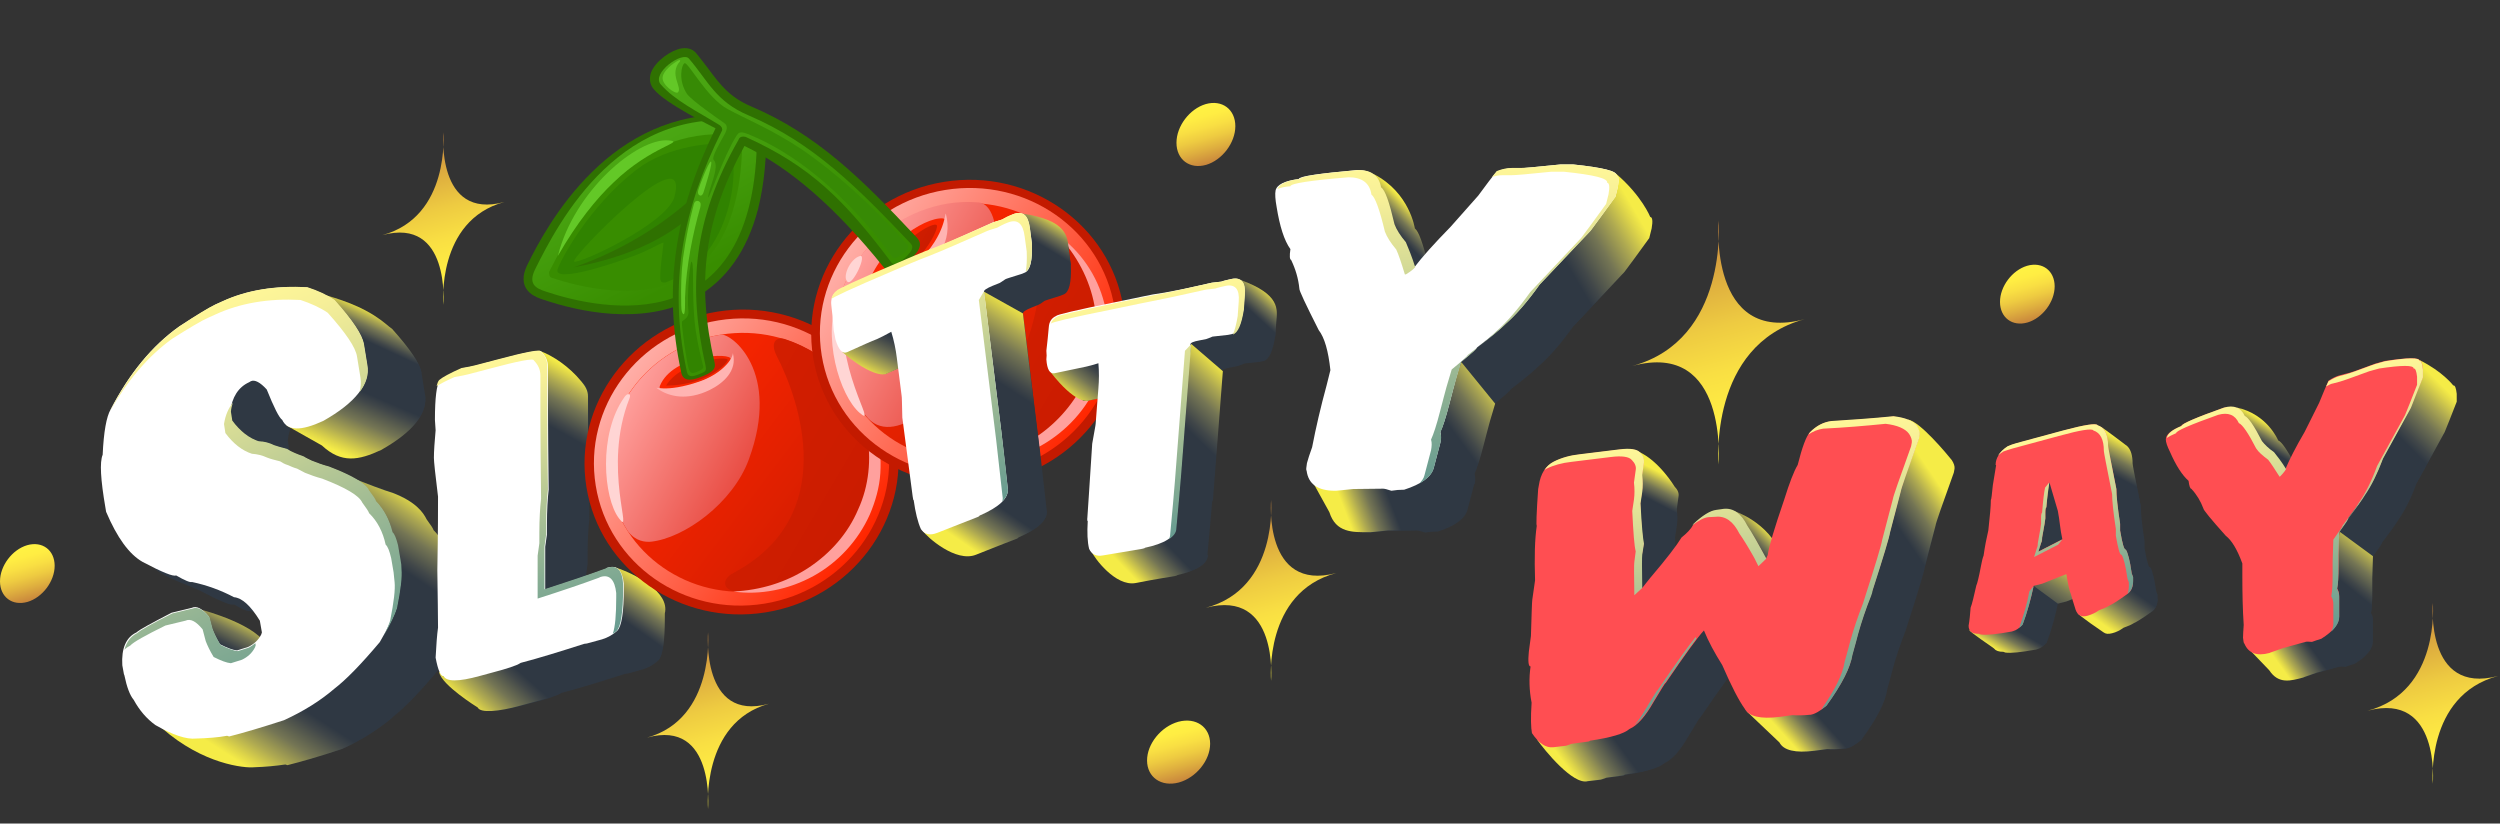 <svg width="170" height="56" viewBox="0 0 170 56" fill="none" xmlns="http://www.w3.org/2000/svg">
<rect x="0" y="0" width="170" height="56" fill="#333333" stroke="none"/>
<path d="M30.146 9C30.146 9 29.649 14.995 34.293 13.736C29.649 14.995 30.146 20.724 30.146 20.724C30.146 20.724 30.644 14.73 26 15.988C30.644 14.73 30.146 9 30.146 9Z" fill="url(#paint0_linear)"/>
<path d="M48.146 43C48.146 43 47.649 49.141 52.293 47.852C47.649 49.141 48.146 55.01 48.146 55.01C48.146 55.01 48.644 48.869 44 50.158C48.644 48.869 48.146 43 48.146 43Z" fill="url(#paint1_linear)"/>
<path d="M19.38 52.007C18.748 52.101 18.044 52.172 17.271 52.195C16.615 52.266 15.701 51.96 14.505 51.279C13.919 50.856 13.427 50.292 13.029 49.563C12.771 49.258 12.56 48.694 12.396 47.895C12.373 47.848 12.349 47.777 12.349 47.73L12.255 47.213C12.185 46.062 12.513 45.309 13.216 44.98C13.451 44.792 14.248 44.346 15.607 43.641L16.966 43.312C17.318 43.147 17.693 43.359 18.138 43.899L18.349 44.699C18.466 45.004 18.63 45.356 18.888 45.779C19.404 46.038 19.779 46.179 20.06 46.203L20.81 45.968C21.209 45.779 21.513 45.498 21.701 45.121L21.748 44.98L21.607 44.181C20.974 43.147 20.388 42.63 19.849 42.583C18.959 42.113 17.998 41.761 16.99 41.549C16.873 41.596 16.521 41.455 15.912 41.103C15.724 41.197 14.974 40.891 13.638 40.186C13.193 39.928 10.919 39.199 10.498 38.612C10.076 38.048 11.529 37.648 11.154 36.779L11.107 36.496C10.779 34.569 10.732 33.371 10.919 32.901C10.99 31.326 11.177 30.292 11.459 29.822C12.724 27.378 14.271 25.498 16.123 24.182C17.294 23.406 18.115 22.913 18.56 22.701L19.029 22.49C20.716 21.714 22.638 21.385 24.818 21.503C25.521 21.738 26.154 22.02 26.67 22.372C27.888 23.735 28.568 24.722 28.662 25.357L28.896 26.791C29.107 28.059 28.123 29.329 25.92 30.574C24.396 31.279 23.482 31.256 23.131 30.504C22.92 30.363 22.568 29.658 22.076 28.436C21.631 27.942 21.256 27.754 20.998 27.872L20.857 27.919C20.131 28.248 19.685 28.929 19.568 29.94L19.662 30.551C20.201 31.279 20.81 31.749 21.466 31.961C21.841 31.984 22.193 32.055 22.498 32.219C22.732 32.313 23.013 32.384 23.388 32.478C23.529 32.572 23.693 32.642 23.927 32.76C24.091 32.83 24.279 32.924 24.537 32.995C24.677 33.065 24.045 32.501 24.279 32.595C24.631 32.736 26.224 33.347 26.67 33.465C28.263 34.076 28.756 34.804 28.99 35.274C29.271 35.651 29.435 35.909 29.459 36.003C30.021 36.567 30.396 37.272 30.584 38.142C30.724 38.259 30.841 38.565 30.959 39.058L31.123 40.022C31.146 40.233 31.17 40.445 31.193 40.703C31.24 41.173 31.146 42.043 30.888 43.335C30.724 43.852 30.349 44.605 29.763 45.615C28.498 47.119 27.466 48.177 26.67 48.788C25.709 49.587 24.584 50.315 23.248 50.926C21.701 51.443 20.459 51.796 19.521 52.031L19.38 52.007Z" fill="#2F3843"/>
<path d="M13.755 41.479C13.755 41.479 17.669 42.513 18.162 44.017C18.162 44.017 16.263 45.545 14.787 44.793C13.31 44.064 13.755 41.479 13.755 41.479Z" fill="url(#paint2_linear)"/>
<path d="M22.217 20.093C25.334 20.986 26.154 22.02 26.67 22.373C27.889 23.736 28.568 24.723 28.662 25.358L23.529 22.796L22.217 20.093Z" fill="url(#paint3_linear)"/>
<path d="M24.466 24.581L28.896 26.814C29.107 28.083 28.122 29.352 25.919 30.598C24.396 31.303 23.224 31.538 21.888 30.292L19.474 28.929L24.466 24.581Z" fill="url(#paint4_linear)"/>
<path d="M24.302 32.642C24.653 32.783 26.247 33.394 26.692 33.512C28.286 34.123 28.778 34.851 29.013 35.321C29.294 35.697 29.458 35.956 29.482 36.05C30.044 36.614 30.419 37.319 30.607 38.188C30.747 38.306 30.864 38.611 30.982 39.105L31.146 40.069C31.169 40.28 31.192 40.492 31.216 40.75C31.263 41.22 31.169 42.09 30.911 43.382L26.06 39.998L24.302 32.642Z" fill="url(#paint5_linear)"/>
<path d="M22.545 45.756L26.694 48.788C25.733 49.587 24.608 50.315 23.272 50.926C21.725 51.443 20.483 51.796 19.545 52.031L19.404 51.984C18.772 52.078 18.068 52.148 17.295 52.172C16.639 52.242 13.826 51.984 11.014 49.516L22.545 45.756Z" fill="url(#paint6_linear)"/>
<path d="M15.442 50.033C14.809 50.151 14.106 50.197 13.333 50.221C12.677 50.291 11.763 49.986 10.567 49.304C9.981 48.881 9.489 48.317 9.091 47.589C8.833 47.283 8.622 46.719 8.458 45.92C8.434 45.873 8.411 45.803 8.411 45.756L8.317 45.239C8.247 44.087 8.575 43.335 9.278 43.006C9.513 42.795 10.309 42.372 11.669 41.666L13.028 41.337C13.38 41.173 13.755 41.385 14.2 41.925L14.411 42.724C14.528 43.03 14.692 43.382 14.95 43.805C15.466 44.064 15.841 44.205 16.122 44.228L16.872 43.993C17.27 43.805 17.575 43.523 17.763 43.147L17.809 43.006L17.669 42.207C17.036 41.173 16.45 40.656 15.911 40.609C15.02 40.139 14.059 39.786 13.052 39.575C12.934 39.622 12.583 39.481 11.973 39.128C11.786 39.222 11.036 38.917 9.7 38.212C8.786 37.695 7.966 36.567 7.216 34.804L7.169 34.522C6.841 32.618 6.77 31.42 6.981 30.926C7.052 29.352 7.239 28.341 7.52 27.848C8.786 25.404 10.333 23.523 12.184 22.207C13.38 21.432 14.2 20.938 14.622 20.727L15.091 20.515C16.778 19.74 18.7 19.411 20.88 19.552C21.583 19.787 22.216 20.069 22.731 20.421C23.95 21.784 24.63 22.771 24.724 23.406L24.958 24.84C25.169 26.109 24.185 27.378 21.981 28.623C20.458 29.328 19.544 29.305 19.192 28.553C18.981 28.412 18.63 27.707 18.138 26.485C17.692 25.991 17.317 25.803 17.059 25.921L16.942 25.991C16.216 26.32 15.77 27.002 15.653 28.012L15.747 28.623C16.286 29.352 16.895 29.822 17.552 30.033C17.927 30.057 18.278 30.151 18.583 30.292C18.817 30.386 19.099 30.456 19.474 30.55C19.614 30.644 19.778 30.738 20.013 30.832C20.177 30.903 20.364 30.997 20.622 31.067C20.763 31.138 20.927 31.232 21.161 31.349C21.513 31.491 21.888 31.631 22.333 31.749C23.927 32.36 24.841 32.901 25.052 33.371C25.333 33.747 25.497 34.005 25.52 34.099C26.083 34.663 26.458 35.368 26.645 36.238C26.786 36.355 26.903 36.661 27.02 37.131L27.185 38.094C27.208 38.306 27.232 38.517 27.255 38.776C27.302 39.246 27.208 40.115 26.95 41.385C26.786 41.902 26.411 42.654 25.825 43.664C24.56 45.168 23.528 46.226 22.731 46.837C21.77 47.659 20.645 48.364 19.309 48.975C17.786 49.469 16.52 49.845 15.583 50.08L15.442 50.033Z" fill="white"/>
<path d="M14.177 21.597L14.646 21.385C16.333 20.61 18.255 20.281 20.435 20.398C21.138 20.633 21.771 20.915 22.286 21.268C23.505 22.631 24.185 23.618 24.279 24.253L24.513 25.686C24.56 26.015 24.536 26.344 24.443 26.673C24.911 26.062 25.099 25.451 24.982 24.817L24.747 23.383C24.63 22.748 23.974 21.761 22.755 20.398C22.239 20.046 21.63 19.764 20.904 19.529C18.724 19.411 16.778 19.717 15.114 20.492L14.646 20.704C14.2 20.915 13.38 21.409 12.208 22.184C10.357 23.5 8.81 25.381 7.544 27.825C7.521 27.872 7.497 27.966 7.45 28.013C8.646 25.898 10.052 24.229 11.716 23.03C12.911 22.278 13.732 21.785 14.177 21.597Z" fill="url(#paint7_linear)"/>
<path d="M11.247 42.536L12.607 42.208C12.958 42.043 13.333 42.255 13.778 42.795L13.989 43.594C14.107 43.9 14.271 44.252 14.528 44.675C15.044 44.934 15.419 45.075 15.7 45.098L16.45 44.863C16.849 44.675 17.153 44.393 17.341 44.017L17.388 43.876L17.364 43.735C17.224 43.853 17.083 43.947 16.919 44.041L16.169 44.276C15.888 44.252 15.513 44.111 14.997 43.853C14.739 43.43 14.575 43.077 14.458 42.772L14.247 41.972C13.802 41.432 13.427 41.244 13.075 41.385L11.716 41.714C10.357 42.395 9.56 42.842 9.325 43.053C8.88 43.265 8.599 43.665 8.458 44.182C8.575 44.064 8.716 43.97 8.856 43.9C9.067 43.665 9.864 43.218 11.247 42.536Z" fill="url(#paint8_linear)"/>
<path d="M25.569 34.076C25.545 33.958 25.381 33.723 25.1 33.347C24.889 32.877 23.975 32.337 22.381 31.726C21.936 31.608 21.561 31.467 21.209 31.326C20.975 31.209 20.787 31.138 20.67 31.044C20.412 30.95 20.225 30.88 20.061 30.809C19.826 30.715 19.662 30.621 19.521 30.527C19.146 30.433 18.842 30.339 18.631 30.269C18.303 30.104 17.951 30.01 17.6 30.01C16.943 29.799 16.334 29.328 15.795 28.6L15.701 27.989C15.725 27.754 15.771 27.566 15.842 27.378C15.537 27.754 15.326 28.224 15.232 28.835L15.326 29.446C15.865 30.175 16.475 30.645 17.131 30.856C17.506 30.88 17.858 30.974 18.162 31.115C18.396 31.209 18.678 31.279 19.053 31.373C19.193 31.467 19.358 31.561 19.592 31.632C19.756 31.702 19.943 31.796 20.201 31.867C20.342 31.937 20.506 32.031 20.74 32.149C21.092 32.29 21.467 32.431 21.912 32.548C23.506 33.159 24.42 33.7 24.631 34.17C24.912 34.546 25.076 34.804 25.1 34.898C25.662 35.439 26.037 36.167 26.225 37.037C26.365 37.154 26.483 37.46 26.6 37.953L26.764 38.917C26.787 39.129 26.811 39.34 26.834 39.599C26.881 40.069 26.787 40.938 26.529 42.207C26.436 42.489 26.295 42.842 26.084 43.241C26.553 42.442 26.858 41.784 26.998 41.338C27.256 40.069 27.35 39.199 27.303 38.729C27.303 38.471 27.279 38.259 27.233 38.047L27.069 37.084C26.951 36.614 26.834 36.308 26.694 36.191C26.483 35.345 26.108 34.64 25.569 34.076Z" fill="url(#paint9_linear)"/>
<path d="M142.466 41.595C142.381 41.424 142.279 40.981 142.16 40.248C142.126 40.265 141.582 40.47 140.529 40.896L139.934 41.049C139.747 41.953 139.509 42.822 139.186 43.674C138.965 43.913 138.761 44.066 138.557 44.117L138.455 44.152C137.435 44.339 136.738 44.407 136.364 44.356C136.313 44.339 136.279 44.322 136.228 44.305C135.752 44.322 135.514 44.135 135.514 43.76C135.582 43.385 135.616 42.975 135.65 42.532C135.752 42.277 135.871 41.765 136.041 41.015C136.092 40.93 136.211 40.47 136.364 39.652C136.415 39.379 136.466 39.157 136.534 38.987C136.619 38.356 136.738 37.777 136.857 37.265C136.959 36.328 137.027 35.646 137.027 35.203C137.061 35.186 137.095 34.862 137.163 34.197L137.384 32.85C137.384 32.833 137.367 32.816 137.35 32.833C137.35 32.356 137.622 31.93 138.166 31.572C138.336 31.487 138.54 31.419 138.795 31.35L141.939 30.498C143.418 30.089 142.755 28.862 142.84 29.015C142.976 29.066 144.557 30.259 144.659 30.345C144.897 30.583 145.016 30.975 145.016 31.521C145.016 31.606 145.203 32.578 145.577 34.453C145.577 34.93 145.662 35.714 145.832 36.822V37.282C145.985 38.169 146.104 38.612 146.223 38.578C146.359 38.799 146.495 39.311 146.614 40.146V40.18C146.648 40.265 146.682 40.35 146.716 40.453V40.708C146.716 41.1 146.597 41.373 146.359 41.561C145.679 42.055 145.254 42.311 145.118 42.362C144.931 42.481 144.693 42.583 144.404 42.686C144.166 42.856 143.911 42.992 143.622 43.061C143.214 43.163 142.942 43.044 142.806 42.652C142.602 42.089 142.5 41.731 142.466 41.595ZM140.461 38.117L140.274 38.714L141.905 37.879C141.752 37.214 141.684 36.6 141.684 36.021V35.782C141.582 34.913 141.48 34.299 141.361 33.924L141.022 34.01C140.954 34.299 140.886 34.862 140.818 35.714C140.784 35.731 140.75 35.833 140.75 36.038V36.464C140.75 36.532 140.682 36.958 140.529 37.777C140.529 37.913 140.512 38.032 140.461 38.117Z" fill="#2F3843"/>
<path d="M137.265 42.277L139.186 43.692C138.965 43.93 138.761 44.084 138.557 44.135L138.455 44.169C137.435 44.356 136.738 44.425 136.364 44.373C136.313 44.356 136.279 44.339 136.228 44.322C135.922 44.322 135.718 44.254 135.616 44.118C135.548 44.032 133.916 42.976 133.916 42.839L137.265 42.277Z" fill="url(#paint10_linear)"/>
<path d="M142.161 40.248C142.127 40.265 141.583 40.469 140.529 40.895L139.934 41.049L138.285 39.839L140.665 38.833L142.161 40.248Z" fill="url(#paint11_linear)"/>
<path d="M144.676 39.294L146.716 40.708C146.716 41.1 146.597 41.373 146.359 41.56C145.679 42.055 145.254 42.31 145.118 42.362C144.931 42.481 144.693 42.583 144.404 42.685C144.166 42.856 143.911 42.992 143.622 43.06C143.367 43.129 143.18 43.112 143.027 42.992C142.925 42.924 141.344 41.85 141.293 41.697L144.676 39.294Z" fill="url(#paint12_linear)"/>
<path d="M142.84 29.015C142.976 29.066 144.557 30.259 144.659 30.345C144.897 30.583 145.016 30.975 145.016 31.521C145.016 31.606 145.203 32.578 145.577 34.453L143.163 34.214L142.84 29.015Z" fill="url(#paint13_linear)"/>
<path d="M140.818 40.386C140.733 40.216 140.631 39.773 140.512 39.04C140.478 39.057 139.934 39.261 138.88 39.687L138.285 39.841C138.098 40.744 137.86 41.614 137.537 42.466C137.316 42.704 137.112 42.858 136.908 42.909L136.806 42.943C135.786 43.131 135.089 43.199 134.715 43.148C134.664 43.131 134.63 43.131 134.579 43.096C134.103 43.114 133.865 42.926 133.865 42.551C133.933 42.176 133.967 41.767 134.001 41.324C134.103 41.068 134.222 40.557 134.392 39.807C134.443 39.721 134.562 39.261 134.715 38.443C134.766 38.17 134.817 37.949 134.885 37.778C134.97 37.148 135.089 36.568 135.208 36.057C135.31 35.119 135.378 34.42 135.378 33.994C135.412 33.977 135.446 33.653 135.514 32.989L135.735 31.642C135.735 31.625 135.718 31.608 135.701 31.625C135.701 31.148 135.973 30.721 136.517 30.363C136.687 30.278 136.891 30.21 137.146 30.142L140.291 29.29C141.77 28.881 142.569 28.761 142.637 28.932C143.113 29.085 143.351 29.545 143.351 30.329C143.351 30.415 143.538 31.386 143.912 33.261C143.912 33.739 143.997 34.523 144.167 35.63V36.091C144.32 36.977 144.439 37.42 144.558 37.386C144.694 37.608 144.83 38.119 144.949 38.954V38.989C144.983 39.057 145.017 39.159 145.051 39.261V39.517C145.051 39.909 144.932 40.182 144.694 40.369C144.014 40.864 143.589 41.119 143.453 41.17C143.266 41.29 143.028 41.392 142.739 41.494C142.501 41.665 142.246 41.784 141.957 41.869C141.549 41.989 141.277 41.852 141.141 41.46C140.954 40.881 140.852 40.523 140.818 40.386ZM138.795 36.909L138.608 37.506L140.24 36.67C140.087 36.005 140.07 35.443 139.934 34.744L139.356 32.784C139.288 33.074 139.22 33.636 139.152 34.489C139.118 34.505 139.084 34.608 139.084 34.812V35.239C139.084 35.307 139.016 35.733 138.863 36.551C138.88 36.704 138.846 36.824 138.795 36.909Z" fill="#FF4E52"/>
<path d="M140.239 36.685L138.607 37.52L138.794 36.924C138.845 36.822 138.862 36.702 138.862 36.566C139.015 35.748 139.083 35.322 139.083 35.253V34.827C139.083 34.623 139.117 34.52 139.151 34.503C139.202 33.89 139.304 33.123 139.355 32.799L139.066 33.157C138.998 33.447 138.93 34.009 138.862 34.861C138.828 34.878 138.794 34.981 138.794 35.185V35.611C138.794 35.679 138.726 36.106 138.573 36.924C138.573 37.06 138.556 37.179 138.505 37.282L138.318 37.878L139.95 37.043L140.239 36.685Z" fill="url(#paint14_linear)"/>
<path d="M137.299 42.703C137.384 42.635 137.452 42.567 137.537 42.481C137.826 41.731 138.115 40.658 138.285 39.856L137.996 40.214C137.843 41.067 137.588 41.885 137.299 42.703Z" fill="url(#paint15_linear)"/>
<path d="M136.857 30.498L140.002 29.646C141.481 29.237 142.28 29.117 142.348 29.271C142.824 29.424 143.062 29.884 143.062 30.669C143.062 30.754 143.249 31.725 143.623 33.6C143.623 34.078 143.708 34.862 143.878 35.97V36.43C144.031 37.316 144.15 37.76 144.269 37.725C144.405 37.947 144.541 38.458 144.66 39.294V39.328C144.694 39.413 144.728 39.498 144.762 39.6V39.856C144.762 40.044 144.728 40.214 144.677 40.35C144.677 40.35 144.677 40.35 144.694 40.35C144.932 40.163 145.051 39.89 145.051 39.498V39.242C145.017 39.14 144.983 39.055 144.949 38.97V38.936C144.83 38.1 144.694 37.589 144.558 37.367C144.439 37.401 144.32 36.975 144.167 36.072V35.612C143.997 34.504 143.912 33.703 143.912 33.242C143.538 31.384 143.351 30.396 143.351 30.311C143.351 29.544 143.113 29.066 142.637 28.913C142.552 28.759 141.77 28.879 140.291 29.271L137.146 30.123C136.908 30.191 136.704 30.259 136.517 30.345C136.228 30.532 136.007 30.754 135.871 30.975C135.973 30.873 136.092 30.788 136.228 30.703C136.415 30.634 136.619 30.566 136.857 30.498Z" fill="url(#paint16_linear)"/>
<path d="M44.06 40.656L44.154 40.632C44.739 40.468 45.091 40.844 45.185 41.737V42.042C45.185 43.664 45.044 44.627 44.739 44.933C44.435 45.215 44.083 45.403 43.708 45.52L42.677 45.802L42.489 45.826C40.872 46.343 39.443 46.789 38.177 47.118C37.896 47.306 37.239 47.518 36.255 47.776L35.388 48.011C33.935 48.411 33.114 48.411 32.927 48.011C32.739 48.059 32.552 47.636 32.388 46.766C32.435 45.896 32.481 45.215 32.552 44.721C32.552 43.993 32.528 42.7 32.505 40.797C32.552 38.212 32.552 36.543 32.552 35.791C32.364 34.287 32.27 33.394 32.27 33.159C32.27 32.689 32.317 32.078 32.388 31.279L32.341 30.574C32.341 29.07 32.458 28.176 32.669 27.894C32.903 27.706 33.419 27.424 34.192 27.072C34.614 27.001 34.942 26.931 35.13 26.884L36.56 26.508C38.575 25.967 39.583 25.779 39.583 25.944C39.864 26.226 40.028 26.555 40.028 26.954V29.704C40.028 31.208 40.052 33.088 40.075 35.321C40.005 35.932 39.958 36.707 39.958 37.647V38.352C39.888 38.87 39.841 39.151 39.841 39.199V42.113C41.458 41.596 42.841 41.126 43.989 40.703C44.013 40.656 44.036 40.656 44.06 40.656Z" fill="#2F3843"/>
<path d="M36.678 23.852C37.568 24.158 38.717 24.934 39.537 25.944C39.795 26.25 39.983 26.555 39.983 26.955V31.232L36.443 29.258L36.678 23.852Z" fill="url(#paint17_linear)"/>
<path d="M41.528 42.724L41.786 38.565C43.192 39.011 45.56 40.257 45.208 41.714V42.019C45.208 43.641 45.067 44.604 44.763 44.91L41.528 42.724Z" fill="url(#paint18_linear)"/>
<path d="M35.436 44.394L38.154 47.096C37.873 47.284 37.217 47.496 36.233 47.754L35.365 47.989C33.912 48.389 32.67 48.506 32.483 48.107C32.483 48.107 30.045 46.603 29.857 45.71L35.436 44.394Z" fill="url(#paint19_linear)"/>
<path d="M41.294 38.611L41.388 38.587C41.974 38.423 42.325 38.799 42.419 39.692V39.997C42.419 41.619 42.279 42.582 41.974 42.888C41.669 43.17 41.318 43.358 40.943 43.475L39.911 43.757L39.724 43.781C38.106 44.298 36.677 44.745 35.411 45.074C35.13 45.261 34.474 45.473 33.489 45.731L32.622 45.967C31.169 46.366 30.349 46.366 30.161 45.967C29.974 46.014 29.786 45.59 29.622 44.721C29.669 43.851 29.716 43.17 29.786 42.676C29.786 41.948 29.763 40.655 29.739 38.775C29.786 36.19 29.786 34.521 29.786 33.769C29.599 32.265 29.505 31.372 29.505 31.137C29.505 30.667 29.552 30.056 29.622 29.257L29.575 28.552C29.575 27.048 29.692 26.155 29.903 25.873C30.138 25.685 30.653 25.403 31.427 25.05C31.849 24.98 32.177 24.909 32.364 24.862L33.794 24.486C35.81 23.946 36.818 23.758 36.818 23.922C37.099 24.204 37.263 24.533 37.263 24.933V27.683C37.263 29.187 37.286 31.067 37.31 33.299C37.239 33.91 37.193 34.686 37.193 35.626V36.331C37.122 36.848 37.075 37.13 37.075 37.177V40.091C38.693 39.574 40.075 39.104 41.224 38.681C41.224 38.634 41.271 38.611 41.294 38.611Z" fill="white"/>
<path d="M41.363 38.588L41.27 38.612C41.246 38.612 41.199 38.635 41.176 38.659C40.028 39.082 38.621 39.552 37.027 40.069V37.155C37.027 37.108 37.074 36.826 37.145 36.309V35.603C37.145 34.663 37.191 33.888 37.262 33.277C37.215 31.044 37.215 29.188 37.215 27.66V24.91C37.215 24.511 37.074 24.182 36.77 23.9C36.77 23.735 35.762 23.923 33.746 24.464L32.316 24.84C32.129 24.887 31.824 24.957 31.379 25.028C30.582 25.38 30.066 25.663 29.855 25.851C29.785 25.945 29.738 26.062 29.691 26.25C29.973 26.085 30.371 25.874 30.91 25.639C31.332 25.569 31.66 25.498 31.848 25.451L33.277 25.075C35.293 24.534 36.301 24.346 36.301 24.511C36.582 24.793 36.746 25.122 36.746 25.521V28.295C36.746 29.799 36.77 31.679 36.793 33.911C36.723 34.522 36.676 35.298 36.676 36.238V36.943C36.605 37.46 36.559 37.742 36.559 37.789V40.703C38.176 40.186 39.559 39.716 40.707 39.293C40.754 39.27 40.778 39.27 40.801 39.246L40.871 39.223C41.457 39.058 41.809 39.434 41.903 40.327V40.633C41.903 41.808 41.832 42.63 41.668 43.1C41.762 43.03 41.856 42.983 41.926 42.912C42.207 42.63 42.371 41.667 42.371 40.022V39.716C42.324 38.8 41.973 38.424 41.363 38.588Z" fill="url(#paint20_linear)"/>
<path d="M124.26 50.958L123.393 51.075C122.08 51.239 121.283 51.051 121.002 50.511C120.627 49.994 120.135 49.007 119.479 47.55C118.963 46.727 118.541 45.952 118.237 45.2C117.815 45.646 116.947 46.845 115.635 48.772C115.588 48.772 115.33 49.218 114.815 50.064C114.252 51.051 113.713 51.663 113.174 51.898C112.799 52.227 111.908 52.485 110.479 52.697C110.479 52.744 110.338 52.767 110.104 52.791L109.236 52.908C109.002 53.002 108.838 53.049 108.768 53.049L107.971 53.143C107.502 53.19 107.033 52.885 106.541 52.179C106.471 51.827 106.447 51.145 106.518 50.111C106.354 49.265 106.33 48.443 106.447 47.644C106.307 47.667 106.26 47.315 106.33 46.633L106.471 45.576C106.518 44.072 106.541 43.249 106.565 43.108L106.752 41.792C106.705 40.241 106.729 39.019 106.869 38.079C106.822 38.079 106.846 37.256 106.963 35.588L107.01 35.329C107.127 34.554 107.455 34.013 108.018 33.731C108.533 33.472 109.119 33.308 109.776 33.237L112.447 32.908C113.197 32.815 113.69 32.885 113.877 33.12C114.088 33.331 114.182 33.566 114.135 33.801L114.018 34.648C114.065 35.047 114.065 35.447 114.018 35.799L113.901 36.575C113.971 38.055 114.041 38.972 114.135 39.324L114.041 40.053C114.018 40.194 114.018 40.946 114.041 42.333L114.604 41.627C115.705 40.335 116.408 39.418 116.737 38.878C117.088 38.596 117.369 38.314 117.533 38.008C118.143 37.421 118.658 37.115 119.08 37.068L119.572 36.998C120.229 36.927 120.768 37.303 121.19 38.149C121.448 38.478 121.776 39.042 122.198 39.794L122.479 40.358C122.502 40.264 122.549 40.17 122.596 40.076C122.666 39.536 123.041 38.267 123.721 36.293C124.073 35.165 124.377 34.365 124.635 33.943C124.94 32.721 125.221 31.992 125.455 31.733C125.901 31.287 126.369 31.052 126.885 30.981C128.315 30.911 129.721 30.793 131.127 30.652C131.924 30.746 132.463 30.958 132.721 31.334C132.862 31.545 132.932 31.757 132.909 31.921L132.862 32.18C132.065 34.389 131.643 35.588 131.62 35.776L130.893 38.549C130.846 38.878 130.448 40.194 129.698 42.52C129.674 42.638 129.557 42.967 129.346 43.508C129.018 44.401 128.76 45.247 128.573 45.999L128.338 46.845C128.221 47.714 127.635 48.866 126.58 50.299C126.159 50.652 125.807 50.864 125.479 50.91H125.432C124.94 50.958 124.541 50.981 124.26 50.958Z" fill="#2F3843"/>
<path d="M111.44 30.723C112.823 31.334 113.878 33.097 113.878 33.097C114.089 33.308 114.183 33.543 114.136 33.778L114.019 34.624C114.065 35.024 114.065 35.423 114.019 35.776L111.347 34.037L111.44 30.723Z" fill="url(#paint21_linear)"/>
<path d="M117.955 34.765C117.955 34.765 120.229 35.47 121.143 37.726L119.9 38.219L117.955 34.765Z" fill="url(#paint22_linear)"/>
<path d="M129.744 28.537C130.541 28.631 132.44 30.934 132.721 31.286C132.861 31.498 132.932 31.709 132.908 31.874L132.861 32.132C132.065 34.341 131.643 35.54 131.619 35.728L130.893 38.501L127.705 35.399L129.744 28.537Z" fill="url(#paint23_linear)"/>
<path d="M110.761 48.959L113.175 51.874C112.8 52.203 111.909 52.461 110.48 52.673C110.48 52.72 110.339 52.743 110.105 52.767L109.237 52.884C109.003 52.978 108.839 53.025 108.769 53.025L107.972 53.119C106.964 53.401 105.019 51.004 104.526 50.299L110.761 48.959Z" fill="url(#paint24_linear)"/>
<path d="M124.002 47.69L126.604 50.276C126.182 50.628 125.83 50.84 125.502 50.887H125.455C124.963 50.957 124.565 50.957 124.26 50.934L123.393 51.051C122.08 51.216 121.283 51.028 121.002 50.487L118.775 48.372L124.002 47.69Z" fill="url(#paint25_linear)"/>
<path d="M121.892 48.63L121.025 48.747C119.712 48.912 118.915 48.724 118.634 48.183C118.259 47.666 117.743 46.679 117.111 45.222C116.595 44.4 116.173 43.624 115.868 42.872C115.447 43.319 114.579 44.517 113.267 46.444C113.22 46.444 112.962 46.891 112.446 47.737C111.884 48.724 111.345 49.335 110.806 49.57C110.431 49.899 109.54 50.157 108.11 50.369C108.11 50.416 107.97 50.439 107.735 50.463L106.868 50.58C106.634 50.674 106.47 50.721 106.4 50.721L105.603 50.815C105.134 50.862 104.642 50.557 104.173 49.852C104.103 49.499 104.079 48.818 104.149 47.784C103.985 46.938 103.962 46.115 104.079 45.316C103.939 45.34 103.892 44.987 103.962 44.306L104.103 43.248C104.149 41.744 104.173 40.921 104.196 40.78L104.384 39.464C104.337 37.913 104.36 36.691 104.501 35.751C104.454 35.751 104.478 34.929 104.595 33.26L104.642 33.002C104.759 32.226 105.087 31.685 105.65 31.403C106.165 31.145 106.751 30.98 107.407 30.91L110.079 30.581C110.829 30.487 111.321 30.557 111.509 30.792C111.72 31.004 111.814 31.239 111.767 31.474L111.65 32.32C111.696 32.719 111.696 33.119 111.65 33.471L111.532 34.247C111.603 35.728 111.673 36.644 111.767 36.997L111.65 37.725C111.626 37.866 111.626 38.618 111.65 40.005L112.212 39.3C113.314 38.007 114.017 37.091 114.345 36.55C114.696 36.268 114.978 35.986 115.142 35.681C115.751 35.093 116.267 34.788 116.689 34.741L117.181 34.67C117.837 34.6 118.376 34.976 118.798 35.822C119.056 36.151 119.384 36.715 119.806 37.467L120.087 38.031C120.111 37.913 120.157 37.843 120.204 37.749C120.275 37.208 120.65 35.939 121.329 33.965C121.681 32.837 121.986 32.038 122.243 31.615C122.548 30.393 122.829 29.664 123.064 29.406C123.509 28.959 123.978 28.724 124.493 28.654C125.923 28.583 127.353 28.466 128.736 28.325C129.533 28.419 130.072 28.63 130.329 28.983C130.47 29.218 130.54 29.406 130.517 29.594L130.47 29.852C129.673 32.061 129.251 33.26 129.228 33.448L128.501 36.221C128.454 36.55 128.056 37.866 127.306 40.193C127.283 40.31 127.165 40.639 126.954 41.203C126.626 42.096 126.369 42.943 126.181 43.694L125.947 44.541C125.829 45.41 125.243 46.538 124.189 47.995C123.767 48.348 123.415 48.559 123.111 48.606H123.064C122.572 48.653 122.173 48.653 121.892 48.63Z" fill="#FF4E52"/>
<path d="M114.347 36.504C114.347 36.528 114.347 36.528 114.347 36.504C114.347 36.528 114.347 36.528 114.347 36.504C114.371 36.504 114.371 36.504 114.347 36.504Z" fill="url(#paint26_linear)"/>
<path d="M116.667 35.141C117.323 35.071 117.862 35.447 118.284 36.293C118.519 36.622 118.87 37.186 119.292 37.938L119.573 38.502L120.112 37.985C119.69 37.209 119.058 36.081 118.823 35.752C118.401 34.906 117.862 34.53 117.206 34.601L116.714 34.671C116.292 34.718 115.776 35.047 115.167 35.611C115.144 35.658 115.097 35.705 115.073 35.729C115.495 35.4 115.87 35.188 116.198 35.165L116.667 35.141Z" fill="url(#paint27_linear)"/>
<path d="M112.729 46.916C112.682 46.916 112.424 47.362 111.908 48.208C111.65 48.655 111.393 49.031 111.135 49.313C111.557 49.007 112.002 48.467 112.424 47.691C112.939 46.822 113.197 46.398 113.244 46.398C114.182 45.035 114.885 44.048 115.354 43.414C115.33 43.39 115.33 43.343 115.307 43.32C114.908 43.79 114.041 44.988 112.729 46.916Z" fill="url(#paint28_linear)"/>
<path d="M128.761 28.302C127.378 28.443 125.948 28.537 124.519 28.631C124.003 28.702 123.534 28.937 123.089 29.383C123.065 29.407 123.019 29.477 122.972 29.548C123.276 29.336 123.628 29.195 123.98 29.148C125.409 29.078 126.815 28.96 128.222 28.819C129.019 28.913 129.558 29.148 129.816 29.501C129.956 29.712 130.026 29.924 130.003 30.088L129.956 30.347C129.159 32.556 128.737 33.755 128.714 33.943L127.987 36.716C127.94 37.045 127.542 38.361 126.792 40.687C126.769 40.805 126.651 41.134 126.44 41.675C126.112 42.568 125.855 43.414 125.667 44.166L125.433 45.012C125.315 45.834 124.776 46.915 123.839 48.255C123.956 48.161 124.097 48.067 124.214 47.973C125.269 46.516 125.831 45.364 125.972 44.518L126.206 43.672C126.394 42.92 126.651 42.074 126.98 41.181C127.19 40.64 127.331 40.311 127.331 40.17C128.081 37.844 128.48 36.528 128.526 36.199L129.253 33.425C129.276 33.237 129.698 32.039 130.495 29.83L130.542 29.571C130.566 29.407 130.495 29.195 130.355 28.96C130.097 28.608 129.558 28.396 128.761 28.302Z" fill="url(#paint29_linear)"/>
<path d="M106.868 31.405L109.54 31.076C110.29 30.982 110.782 31.052 110.97 31.287C111.181 31.499 111.274 31.734 111.228 31.969L111.11 32.815C111.157 33.215 111.157 33.614 111.11 33.967L110.993 34.742C111.064 36.223 111.134 37.139 111.228 37.492L111.134 38.22C111.11 38.361 111.11 39.113 111.134 40.476L111.673 39.983C111.649 38.714 111.649 37.844 111.673 37.703L111.79 36.975C111.72 36.622 111.626 35.706 111.556 34.225L111.673 33.45C111.72 33.097 111.72 32.721 111.673 32.298L111.79 31.452C111.814 31.217 111.743 30.982 111.532 30.77C111.321 30.535 110.853 30.465 110.103 30.559L107.431 30.888C106.774 30.958 106.188 31.123 105.673 31.381C105.392 31.522 105.181 31.71 105.017 31.969C105.063 31.945 105.11 31.898 105.157 31.875C105.626 31.64 106.212 31.475 106.868 31.405Z" fill="url(#paint30_linear)"/>
<path d="M163.798 26.398L164.478 26.21C166.048 25.975 166.821 25.975 166.821 26.21C166.939 26.187 167.009 26.375 167.056 26.774V27.315C166.657 28.326 166.4 29.007 166.236 29.383L164.337 32.838C163.962 33.872 163.54 34.694 163.118 35.305C162.907 35.658 162.532 36.175 161.993 36.88C161.993 36.95 161.782 37.256 161.36 37.844C161.337 38.643 161.314 39.136 161.314 39.348V40.147C161.314 40.875 161.29 41.392 161.22 41.698C161.314 41.862 161.36 42.027 161.36 42.238V43.601C161.36 44.118 160.962 44.612 160.142 45.129C159.907 45.2 159.696 45.27 159.509 45.34C159.275 45.317 159.134 45.317 159.064 45.34L157.54 45.764C157.024 45.952 156.743 46.045 156.673 46.069L156.626 46.093C155.759 46.328 155.196 46.116 154.915 45.458C154.868 45.434 154.845 45.294 154.821 45.059C154.821 44.847 154.845 44.541 154.868 44.165C154.798 43.108 154.774 41.98 154.774 40.805V39.959C154.423 38.995 154.048 38.384 153.649 38.079C152.618 36.927 152.126 36.316 152.126 36.222C151.939 35.728 151.681 35.282 151.306 34.882C151.235 34.882 151.165 34.718 151.118 34.365C150.696 33.989 150.274 33.331 149.853 32.391C149.665 32.015 149.571 31.733 149.571 31.545C149.571 31.216 149.923 30.934 150.603 30.652C150.603 30.511 151.563 30.088 153.485 29.407C154.165 29.219 154.634 29.407 154.892 29.971C155.126 30.065 155.524 30.629 156.064 31.686C156.228 31.945 156.509 32.18 156.884 32.438C157.071 32.673 157.329 33.073 157.657 33.59L157.704 33.566C157.962 32.955 158.384 32.109 159.017 31.028L160.001 29.054C160.259 28.42 160.47 27.926 160.634 27.573C160.892 27.409 161.126 27.291 161.36 27.221L161.806 27.104C161.993 27.056 162.65 26.822 163.798 26.398Z" fill="#2F3843"/>
<path d="M159.088 36.152L161.361 37.821C161.338 38.62 161.314 39.114 161.314 39.325V40.124C161.314 40.853 161.291 41.37 161.221 41.675C161.314 41.84 161.361 42.004 161.361 42.216L158.596 40.195L159.088 36.152Z" fill="url(#paint31_linear)"/>
<path d="M152.103 27.715C154.189 28.161 154.915 29.948 154.915 29.948C155.149 30.041 155.548 30.605 156.087 31.663L155.243 32.18L152.103 27.715Z" fill="url(#paint32_linear)"/>
<path d="M164.502 24.472C166.119 25.271 166.822 26.211 166.822 26.211C166.94 26.188 167.01 26.376 167.057 26.775V27.316C166.658 28.326 166.4 29.008 166.236 29.384L164.338 32.839L161.619 30.864L164.502 24.472Z" fill="url(#paint33_linear)"/>
<path d="M157.165 43.155L159.509 45.317C159.274 45.293 159.134 45.293 159.064 45.317L157.54 45.74C157.024 45.928 156.743 46.022 156.673 46.045L156.626 46.069C155.759 46.304 154.938 46.539 154.306 45.575L153.11 44.33L157.165 43.155Z" fill="url(#paint34_linear)"/>
<path d="M161.502 24.731L162.182 24.543C163.752 24.308 164.526 24.308 164.526 24.519C164.643 24.496 164.713 24.684 164.76 25.083V25.624C164.362 26.634 164.104 27.316 163.94 27.692L162.041 31.146C161.666 32.181 161.244 33.003 160.822 33.614C160.611 33.967 160.236 34.484 159.697 35.189C159.697 35.259 159.486 35.565 159.065 36.152C159.041 36.951 159.018 37.445 159.018 37.656V38.455C159.018 39.184 158.994 39.701 158.924 40.006C159.018 40.171 159.065 40.336 159.065 40.547V41.91C159.065 42.427 158.666 42.921 157.846 43.438C157.611 43.508 157.401 43.579 157.213 43.649C156.979 43.626 156.838 43.626 156.768 43.649L155.244 44.072C154.729 44.26 154.447 44.354 154.377 44.378L154.33 44.401C153.463 44.636 152.9 44.425 152.619 43.767C152.572 43.743 152.549 43.602 152.525 43.367C152.525 43.156 152.549 42.85 152.572 42.498C152.502 41.44 152.479 40.312 152.479 39.137V38.314C152.127 37.351 151.752 36.74 151.354 36.434C150.322 35.283 149.83 34.672 149.83 34.578C149.643 34.084 149.385 33.638 149.01 33.238C148.939 33.238 148.869 33.074 148.822 32.697C148.4 32.322 147.979 31.687 147.557 30.723C147.369 30.347 147.275 30.065 147.275 29.877C147.275 29.548 147.627 29.266 148.307 28.984C148.307 28.843 149.268 28.42 151.189 27.739C151.869 27.551 152.338 27.739 152.596 28.303C152.83 28.397 153.229 28.961 153.768 30.018C153.932 30.277 154.213 30.512 154.588 30.77C154.775 31.005 155.033 31.405 155.361 31.922L155.408 31.898C155.666 31.288 156.088 30.441 156.721 29.36L157.705 27.386C157.963 26.752 158.174 26.258 158.338 25.882C158.596 25.718 158.83 25.6 159.065 25.53L159.51 25.412C159.721 25.389 160.377 25.154 161.502 24.731Z" fill="#FF4E52"/>
<path d="M150.837 28.208C151.517 28.02 151.985 28.208 152.243 28.772C152.478 28.866 152.876 29.43 153.415 30.488C153.579 30.746 153.86 30.981 154.235 31.263C154.423 31.498 154.681 31.898 155.009 32.415L155.056 32.391C155.056 32.391 155.337 32.109 155.454 31.898C155.173 31.428 154.821 30.981 154.634 30.746C154.259 30.488 154.001 30.229 153.814 29.994C153.274 28.937 152.876 28.373 152.642 28.279C152.384 27.715 151.915 27.526 151.235 27.715C149.314 28.396 148.353 28.819 148.353 28.96C147.72 29.219 147.392 29.477 147.345 29.783C147.509 29.665 147.72 29.571 147.978 29.454C147.954 29.313 148.915 28.89 150.837 28.208Z" fill="url(#paint35_linear)"/>
<path d="M164.525 24.542C164.525 24.307 163.752 24.307 162.182 24.566L161.502 24.754C160.377 25.177 159.697 25.412 159.51 25.459L159.064 25.576C158.83 25.647 158.596 25.764 158.338 25.929C158.291 26.046 158.221 26.164 158.174 26.281C158.338 26.187 158.502 26.093 158.666 26.07L159.111 25.952C159.299 25.905 159.955 25.67 161.104 25.247L161.783 25.059C163.354 24.824 164.127 24.824 164.127 25.059C164.244 25.036 164.315 25.224 164.361 25.623V26.164C163.963 27.174 163.705 27.856 163.541 28.232L161.643 31.686C161.268 32.721 160.846 33.543 160.424 34.154C160.213 34.507 159.838 35.024 159.299 35.729C159.299 35.799 159.088 36.105 158.666 36.692C158.643 37.491 158.619 37.985 158.619 38.196V38.995C158.619 39.724 158.596 40.241 158.525 40.547C158.619 40.711 158.666 40.876 158.666 41.087V42.45C158.666 42.615 158.596 42.779 158.525 42.944C158.877 42.615 159.064 42.285 159.064 41.956V40.593C159.064 40.382 159.018 40.194 158.924 40.053C158.994 39.747 159.018 39.23 159.018 38.502V37.703C159.018 37.491 159.041 36.974 159.064 36.199C159.486 35.611 159.697 35.306 159.697 35.235C160.236 34.53 160.611 34.013 160.822 33.661C161.244 33.05 161.666 32.203 162.041 31.193L163.94 27.738C164.08 27.362 164.361 26.681 164.76 25.67V25.13C164.713 24.707 164.643 24.495 164.525 24.542Z" fill="url(#paint36_linear)"/>
<path d="M35.654 18.548C35.347 19.855 36.49 20.234 36.947 20.377C39.283 21.169 43.692 22.189 47.235 20.271C49.341 19.106 50.791 17.094 51.541 14.241C51.963 12.569 52.161 10.586 52.108 8.384L52.117 7.905L51.626 7.812C50.958 7.703 50.592 7.849 49.981 7.818C41.508 7.369 37.236 15.214 35.868 17.993C35.769 18.183 35.712 18.366 35.654 18.548Z" fill="#2F7101"/>
<path d="M51.463 8.402C51.839 23.557 40.782 21.056 37.119 19.828C36.389 19.6 35.906 19.288 36.395 18.298C37.933 15.231 42.258 6.641 51.463 8.402Z" fill="url(#paint37_linear)"/>
<path d="M37.531 18.895C39.271 19.48 43.426 20.542 46.448 18.882C48.16 17.954 49.355 16.244 49.963 13.847C50.313 12.534 50.489 10.944 50.468 9.214C43.396 8.321 39.632 13.96 37.336 18.493C37.342 18.536 37.306 18.845 37.531 18.895Z" fill="url(#paint38_linear)"/>
<path d="M49.391 9.778C48.555 9.697 45.462 9.851 43.269 11.55C39.998 14.074 38.084 17.765 37.913 18.313C37.663 19.177 40.928 18.215 43.173 17.375C44.356 16.923 45.174 16.357 45.117 16.54C45.072 17.067 44.892 18.094 44.895 18.917C44.916 19.044 44.908 19.262 45.245 19.207C50.369 17.423 50.353 9.839 49.391 9.778ZM45.861 13.385C45.375 15.197 39.334 17.997 39.039 17.784C38.71 17.621 47.019 9.035 45.861 13.385Z" fill="#308300"/>
<path d="M39.016 18.178C48.433 16.436 49.449 10.939 49.449 10.939C49.449 10.939 46.068 15.735 39.016 18.178Z" fill="#2F7101"/>
<path d="M52.081 41.639C46.258 42.582 40.787 38.743 39.877 33.124C38.967 27.506 42.947 22.136 48.77 21.193C54.593 20.25 60.064 24.09 60.974 29.708C61.891 35.369 57.904 40.697 52.081 41.639Z" fill="#C31A00"/>
<path d="M51.985 41.048C57.461 40.161 61.202 35.13 60.341 29.811C59.479 24.491 54.342 20.898 48.866 21.785C43.389 22.672 39.648 27.703 40.51 33.022C41.371 38.342 46.509 41.935 51.985 41.048Z" fill="url(#paint39_linear)"/>
<path d="M51.835 40.119C46.898 40.918 42.212 37.646 41.438 32.872C40.666 28.098 44.044 23.563 49.023 22.756C53.96 21.957 58.64 25.188 59.413 29.961C60.186 34.735 56.772 39.319 51.835 40.119Z" fill="url(#paint40_linear)"/>
<path d="M45.297 26.221C47.806 26.205 49.287 24.924 49.479 24.503C49.635 24.131 46.281 24.544 45.297 26.221Z" fill="url(#paint41_linear)"/>
<path d="M49.023 22.756C44.087 23.556 40.666 28.098 41.438 32.872C41.63 34.055 42.068 35.154 42.703 36.135C43.248 36.827 43.859 36.858 44.246 36.839C46.545 36.597 49.837 34.2 50.918 31.25C53.145 25.21 49.698 22.647 49.023 22.756ZM44.869 26.247C45.736 24.113 49.777 23.935 49.684 24.427C49.383 25.776 44.528 27.083 44.869 26.247Z" fill="url(#paint42_linear)"/>
<path d="M59.414 29.961C58.873 26.624 56.467 24.065 53.358 23.051C52.769 22.887 52.36 23.3 52.805 24.181C54.38 27.221 57.128 35.1 49.873 38.962C49.112 39.346 49.138 40.035 49.854 40.179C50.507 40.204 51.154 40.186 51.829 40.076C56.772 39.319 60.187 34.734 59.414 29.961Z" fill="url(#paint43_linear)"/>
<path d="M49.862 40.221C51.711 40.139 53.484 39.592 54.971 38.614C56.458 37.636 57.666 36.27 58.354 34.641C59.092 33.047 59.269 31.198 58.946 29.473C58.617 27.706 57.703 26.076 56.367 24.775C57.922 25.824 59.096 27.454 59.572 29.328C59.85 30.237 59.922 31.222 59.862 32.186C59.802 33.149 59.523 34.105 59.147 34.989C58.352 36.766 56.989 38.243 55.32 39.164C53.65 40.085 51.681 40.49 49.862 40.221Z" fill="#FFA09D"/>
<path d="M67.496 32.814C61.673 33.757 56.202 29.918 55.292 24.299C54.382 18.681 58.362 13.311 64.185 12.368C70.008 11.425 75.479 15.264 76.389 20.883C77.299 26.501 73.319 31.871 67.496 32.814Z" fill="#C31A00"/>
<path d="M67.394 32.181C72.893 31.29 76.653 26.256 75.791 20.936C74.93 15.617 69.773 12.027 64.274 12.917C58.775 13.808 55.015 18.842 55.876 24.162C56.738 29.481 61.894 33.071 67.394 32.181Z" fill="url(#paint44_linear)"/>
<path d="M67.243 31.252C62.306 32.051 57.627 28.82 56.854 24.047C56.081 19.273 59.46 14.738 64.438 13.931C69.375 13.132 74.055 16.362 74.828 21.136C75.601 25.91 72.18 30.452 67.243 31.252Z" fill="url(#paint45_linear)"/>
<path d="M59.516 19.367C62.337 18.606 63.783 15.771 63.715 15.349C63.597 14.891 60.596 16.677 59.516 19.367Z" fill="url(#paint46_linear)"/>
<path d="M56.847 24.004C57.127 25.736 57.936 27.252 59.041 28.46C60.964 30.447 64.768 26.926 66.52 23.044C68.132 19.358 68.332 13.907 66.533 13.765C65.831 13.705 65.142 13.73 64.425 13.846C59.495 14.688 56.074 19.23 56.847 24.004ZM58.825 19.912C59.626 16.834 62.84 14.753 64.111 14.85C65.172 14.982 61.744 19.482 58.825 19.912Z" fill="url(#paint47_linear)"/>
<path d="M64.809 30.388C64.506 30.654 64.561 30.991 64.875 31.331C65.62 31.383 66.442 31.38 67.202 31.257C72.138 30.458 75.56 25.916 74.787 21.142C74.451 19.072 73.377 17.252 71.872 15.978C70.989 15.341 70.635 16.092 70.695 16.732C70.931 18.992 70.862 24.985 64.809 30.388Z" fill="url(#paint48_linear)"/>
<path d="M64.918 31.324C66.78 31.326 68.602 30.814 70.145 29.914C71.681 28.972 72.931 27.599 73.711 25.999C74.484 24.356 74.71 22.542 74.423 20.768C74.093 19 73.215 17.322 71.914 15.972C73.477 17.063 74.615 18.743 75.091 20.616C75.333 21.574 75.406 22.56 75.303 23.53C75.201 24.5 74.922 25.456 74.504 26.347C73.667 28.13 72.213 29.579 70.494 30.465C68.733 31.357 66.75 31.678 64.918 31.324Z" fill="#FFA09D"/>
<path d="M47.506 25.69C46.443 26.078 46.347 25.487 46.306 25.234C45.101 19.663 45.855 14.425 48.656 8.726C48.417 8.591 45.269 7.064 44.458 6.068C44.193 5.764 44.124 5.342 44.273 4.927C44.579 4.141 45.63 3.407 46.347 3.291C46.895 3.202 47.196 3.457 47.301 3.57C47.623 3.951 47.902 4.34 48.175 4.686C48.95 5.731 49.614 6.62 51.101 7.246C55.52 9.132 58.556 12.108 62.326 16.137C62.641 16.476 62.745 16.849 61.919 17.633C60.91 18.62 60.278 18.462 60.104 18.187C56.798 14.084 53.774 11.452 50.625 9.925C47.912 14.829 47.31 19.132 48.599 24.689C48.654 25.027 48.611 25.294 47.506 25.69Z" fill="#2F7101"/>
<path d="M61.918 16.55C58.316 12.755 55.314 9.729 50.895 7.844C48.665 6.904 48.13 5.474 46.851 3.99C46.417 3.453 44.282 4.97 44.925 5.733C45.883 6.835 47.432 7.581 48.876 8.474C49.114 8.609 49.148 8.82 49.078 8.919C46.462 14.154 45.42 19.222 46.687 25.172C46.742 25.511 46.86 25.708 47.431 25.486C48.001 25.263 48.043 25.256 47.981 24.876C46.775 19.566 47.112 14.959 50.214 9.515C50.299 9.241 50.566 9.284 50.699 9.306C55.139 11.319 57.413 13.595 60.612 17.845C60.787 18.12 61.294 17.778 61.668 17.414C61.965 17.106 62.177 16.812 61.918 16.55Z" fill="url(#paint49_linear)"/>
<path d="M45.457 9.548C46.686 9.652 44.303 9.908 41.72 12.408C40.555 13.507 39.22 15.153 37.938 17.398C39.04 12.972 43.349 9.369 45.457 9.548Z" fill="#63C827"/>
<path d="M47.843 13.063C47.9 12.881 48.535 10.914 48.33 10.99C48.168 11.06 47.557 12.633 47.507 12.858C47.415 13.089 47.484 13.252 47.575 13.28C47.624 13.316 47.758 13.337 47.843 13.063Z" fill="#63C827"/>
<path d="M47.165 13.954C46.894 14.952 46.628 16.252 46.447 17.538C46.315 18.6 46.304 19.599 46.321 20.507C46.327 20.809 46.311 21.245 46.458 21.352C46.612 21.5 46.581 20.508 46.582 20.248C46.655 18.025 47.15 15.734 47.621 14.097C47.643 13.963 47.7 13.781 47.511 13.681C47.279 13.589 47.187 13.82 47.165 13.954Z" fill="#63C827"/>
<path d="M46.554 4.298C46.8 4.214 48.062 6.655 49.485 7.421C50.719 8.089 52.479 8.801 54.469 10.126C56.753 11.663 59.287 13.941 61.721 16.668C61.979 16.93 60.858 17.761 60.684 17.486C60.467 17.218 56.487 11.36 50.84 9.109C50.286 8.896 50.222 9.036 50.081 9.232C49.182 10.635 48.136 13.796 48.158 13.402C48.161 12.881 48.99 11.316 48.528 10.871C48.367 10.68 48.983 9.67 49.316 9.053C49.543 8.582 49.347 8.441 49.249 8.37C48.905 8.122 47.105 6.896 46.721 6.395C46.092 5.456 46.35 4.374 46.554 4.298Z" fill="#378A05"/>
<path d="M46.097 6.28C45.948 6.434 44.975 5.768 45.061 5.234C45.119 4.791 45.775 4.295 46.134 4.107C46.254 4.044 46.268 4.128 46.233 4.177C45.463 5.039 46.435 5.965 46.097 6.28Z" fill="#63C827"/>
<path d="M46.855 25.145C46.925 25.307 46.994 25.47 47.438 25.268C47.762 25.128 47.875 25.023 47.805 24.861C47.785 24.735 47.383 23.326 47.235 21.876C47.047 19.912 47.202 18.196 47.056 17.829C46.945 17.414 46.688 20.1 46.816 21.163C46.856 21.677 46.357 21.801 46.371 21.886C46.334 22.195 46.723 24.863 46.855 25.145Z" fill="#328400"/>
<path d="M58.459 28.078C59.817 29.245 56.575 25.002 57.406 19.968C57.471 19.568 57.175 19.616 57.054 19.939C55.833 22.824 57.101 26.911 58.459 28.078Z" fill="#FFD5D4"/>
<path d="M57.621 19.154C57.978 19.486 58.999 17.24 58.465 17.413C57.803 17.607 57.264 18.821 57.621 19.154Z" fill="#FFD5D4"/>
<path d="M42.083 35.239C43.137 36.672 40.924 31.829 42.8 27.103C42.956 26.731 42.647 26.694 42.442 27.031C40.681 29.527 41.035 33.848 42.083 35.239Z" fill="#FFD5D4"/>
<path d="M58.67 20.023C60.053 20.276 65.262 18.219 64.323 14.556C64.239 14.309 64.373 15.935 62.46 17.762C60.661 19.484 58.396 19.938 58.67 20.023Z" fill="#FFB4B2"/>
<path d="M44.679 26.408C45.513 27.01 46.763 27.241 48.248 26.524C49.171 26.071 50.158 25.217 49.834 24.013C49.796 24.582 48.822 25.52 47.59 25.936C45.212 26.755 44.434 26.231 44.679 26.408Z" fill="#FFB4B2"/>
<path d="M70.146 16.614C70.193 16.591 70.404 16.52 70.802 16.403C70.966 16.309 71.224 16.192 71.529 16.05C72.185 15.792 72.56 16.098 72.677 16.991L72.818 18.048C72.865 19.223 72.701 19.881 72.326 20.022L72.091 20.116C71.412 20.328 71.037 20.445 71.013 20.469C70.826 20.61 70.685 20.704 70.615 20.727L70.146 20.915C69.747 21.08 69.56 21.197 69.56 21.315L70.732 30.762C70.849 31.749 70.99 33.065 71.177 34.711C71.247 35.345 70.615 35.956 69.255 36.544C69.255 36.567 69.208 36.614 69.068 36.661C68.833 36.755 67.943 37.108 66.372 37.719C65.904 37.907 65.529 37.813 65.271 37.437C65.06 36.967 64.896 36.309 64.779 35.463C64.755 35.486 64.732 35.392 64.708 35.204C64.661 34.804 64.427 33.018 64.005 29.846C63.982 28.953 63.982 28.459 63.958 28.365L63.63 25.78C63.56 25.216 63.443 24.628 63.255 24.017C62.833 24.252 62.505 24.417 62.294 24.511C61.919 24.652 61.263 24.957 60.255 25.404C59.927 25.545 59.669 25.239 59.458 24.535C59.435 24.37 59.388 24.158 59.341 23.923C59.294 23.312 59.247 22.748 59.177 22.208C59.13 21.808 59.247 21.503 59.552 21.291C59.552 21.221 60.888 20.586 63.607 19.435C64.661 18.988 65.294 18.706 65.552 18.612L66.161 18.377C67.169 17.954 68.482 17.367 70.146 16.614Z" fill="#2F3843"/>
<path d="M62.295 24.535C61.92 24.676 61.264 24.981 60.256 25.428C60.256 25.428 59.459 25.804 57.256 23.924L60.725 22.231L62.295 24.535Z" fill="url(#paint50_linear)"/>
<path d="M66.911 19.834L69.56 21.314L70.708 30.762L67.591 28.858L66.911 19.834Z" fill="url(#paint51_linear)"/>
<path d="M69.514 14.523C72.608 14.993 72.584 16.098 72.678 16.991L72.818 18.048L69.772 16.803L69.514 14.523Z" fill="url(#paint52_linear)"/>
<path d="M67.942 32.901L71.177 34.711C71.247 35.345 70.614 35.956 69.255 36.544C69.255 36.567 69.208 36.614 69.067 36.661C68.833 36.755 67.942 37.084 66.372 37.719C64.989 38.283 63.02 36.497 62.763 36.121L67.942 32.901Z" fill="url(#paint53_linear)"/>
<path d="M67.497 15.134C67.544 15.111 67.755 15.04 68.154 14.922C68.318 14.829 68.576 14.711 68.88 14.57C69.537 14.312 69.912 14.617 70.029 15.51L70.169 16.568C70.216 17.743 70.052 18.401 69.677 18.542L69.443 18.636C68.763 18.847 68.388 18.965 68.365 18.988C68.177 19.129 68.037 19.2 67.966 19.247L67.497 19.435C67.099 19.599 66.888 19.74 66.912 19.834L68.083 29.282C68.201 30.269 68.341 31.585 68.529 33.23C68.599 33.865 67.966 34.476 66.607 35.063C66.607 35.087 66.56 35.134 66.419 35.181C66.185 35.275 65.294 35.627 63.724 36.238C63.232 36.426 62.88 36.356 62.622 35.98C62.411 35.51 62.247 34.852 62.13 34.006C62.107 34.029 62.083 33.935 62.06 33.747C62.013 33.348 61.779 31.561 61.357 28.389C61.333 27.496 61.333 27.002 61.31 26.908L60.982 24.323C60.911 23.759 60.794 23.172 60.607 22.561C60.185 22.796 59.857 22.96 59.646 23.054C59.271 23.195 58.591 23.5 57.607 23.947C57.279 24.088 57.021 23.782 56.81 23.078C56.786 22.913 56.739 22.701 56.693 22.466C56.646 21.855 56.599 21.291 56.529 20.751C56.482 20.351 56.599 20.046 56.904 19.834C56.904 19.764 58.239 19.129 60.958 17.978C62.013 17.531 62.646 17.249 62.904 17.155L63.513 16.92C64.521 16.474 65.833 15.886 67.497 15.134Z" fill="white"/>
<path d="M68.879 14.57C68.551 14.687 68.317 14.805 68.153 14.922C67.754 15.04 67.543 15.134 67.496 15.134C65.832 15.886 64.52 16.45 63.512 16.849L62.902 17.084C62.645 17.178 62.012 17.46 60.957 17.907C58.238 19.058 56.879 19.693 56.902 19.763C56.691 19.904 56.574 20.116 56.527 20.351C56.527 20.351 56.527 20.351 56.551 20.327C56.551 20.257 57.887 19.622 60.605 18.471C61.66 18.024 62.293 17.742 62.551 17.648L63.16 17.413C64.168 17.014 65.481 16.426 67.145 15.698C67.192 15.674 67.403 15.604 67.801 15.486C67.965 15.392 68.223 15.251 68.528 15.134C69.184 14.875 69.559 15.181 69.676 16.074L69.817 17.108C69.84 17.695 69.817 18.142 69.746 18.471C70.074 18.283 70.215 17.625 70.168 16.52L70.028 15.463C69.91 14.617 69.535 14.311 68.879 14.57Z" fill="url(#paint54_linear)"/>
<path d="M66.56 20.398L67.731 29.846C67.849 30.833 67.989 32.149 68.177 33.794C68.2 33.888 68.177 34.005 68.153 34.099C68.435 33.817 68.575 33.512 68.528 33.206C68.364 31.561 68.2 30.245 68.083 29.258L66.911 19.811L66.56 20.398Z" fill="url(#paint55_linear)"/>
<path d="M108.398 14.005H109.288C111.304 14.217 112.288 14.452 112.218 14.757C112.359 14.757 112.406 15.016 112.312 15.533L112.148 16.191C111.327 17.319 110.788 18.071 110.46 18.494L106.991 22.184C106.171 23.335 105.398 24.228 104.671 24.863C104.296 25.239 103.663 25.756 102.749 26.461C102.726 26.532 102.374 26.861 101.648 27.448C101.343 28.435 101.179 29.046 101.109 29.328L100.851 30.315C100.616 31.232 100.405 31.866 100.241 32.219C100.312 32.454 100.312 32.689 100.241 32.947L99.796 34.639C99.632 35.274 98.952 35.768 97.78 36.144C97.476 36.144 97.194 36.167 96.913 36.214C96.632 36.12 96.444 36.073 96.351 36.073L94.312 36.097C93.609 36.167 93.233 36.214 93.14 36.214H93.069C91.921 36.214 91.265 35.768 91.147 34.851C91.101 34.804 91.124 34.616 91.171 34.334C91.241 34.075 91.358 33.699 91.522 33.253C91.78 31.913 92.108 30.503 92.507 29.046L92.765 28.012C92.624 26.696 92.366 25.803 91.968 25.286C91.077 23.523 90.632 22.583 90.655 22.466C90.585 21.784 90.397 21.15 90.093 20.515C89.999 20.492 89.976 20.257 90.046 19.787C89.624 19.199 89.319 18.236 89.108 16.919C89.015 16.402 88.991 16.026 89.038 15.791C89.132 15.392 89.671 15.133 90.608 15.016C90.655 14.828 91.991 14.64 94.593 14.405C95.484 14.405 96.022 14.781 96.14 15.58C96.397 15.768 96.702 16.614 97.054 18.095C97.194 18.471 97.452 18.87 97.827 19.317C97.991 19.669 98.179 20.257 98.413 21.009H98.484C98.976 20.351 99.796 19.434 100.944 18.259L102.819 16.144C103.335 15.439 103.757 14.875 104.085 14.499C104.46 14.358 104.788 14.287 105.093 14.287H105.702C105.96 14.24 106.851 14.17 108.398 14.005Z" fill="#2F3843"/>
<path d="M99.374 24.628L101.671 27.448C101.366 28.435 101.202 29.046 101.132 29.328L100.874 30.315C100.64 31.232 100.429 31.866 100.265 32.219C100.335 32.454 100.335 32.689 100.265 32.947L97.476 29.516L99.374 24.628Z" fill="url(#paint56_linear)"/>
<path d="M93.421 11.843C95.858 13.089 96.21 15.533 96.21 15.533C96.468 15.721 96.772 16.567 97.124 18.048L95.929 18.4L93.421 11.843Z" fill="url(#paint57_linear)"/>
<path d="M109.898 11.819C111.655 13.323 112.218 14.757 112.218 14.757C112.358 14.757 112.405 15.015 112.312 15.533L112.148 16.191C111.327 17.319 110.788 18.071 110.46 18.494L106.991 22.183L104.249 18.823L109.898 11.819Z" fill="url(#paint58_linear)"/>
<path d="M94.734 32.736L96.96 36.191C96.679 36.097 96.491 36.05 96.398 36.05L94.359 36.074C93.655 36.144 93.28 36.191 93.187 36.191H93.116C91.968 36.191 90.843 36.238 90.397 34.828L89.319 32.877L94.734 32.736Z" fill="url(#paint59_linear)"/>
<path d="M106.1 11.185H106.99C109.006 11.397 109.991 11.632 109.92 11.938C110.061 11.938 110.108 12.196 110.014 12.713L109.85 13.371C109.03 14.499 108.49 15.251 108.162 15.674L104.694 19.34C103.873 20.492 103.1 21.385 102.373 22.02C101.998 22.396 101.365 22.913 100.451 23.618C100.428 23.688 100.076 24.017 99.35 24.605C99.045 25.568 98.881 26.203 98.811 26.485L98.553 27.472C98.319 28.389 98.108 29.023 97.944 29.375C98.014 29.611 97.99 29.846 97.944 30.104L97.498 31.796C97.334 32.431 96.654 32.924 95.483 33.3C95.178 33.3 94.897 33.324 94.615 33.371C94.334 33.277 94.147 33.23 94.053 33.23L92.014 33.253C91.311 33.324 90.936 33.371 90.842 33.371H90.772C89.623 33.371 88.967 32.924 88.85 32.008C88.803 31.961 88.826 31.773 88.873 31.491C88.943 31.232 89.061 30.856 89.225 30.41C89.483 29.07 89.811 27.66 90.209 26.203L90.467 25.169C90.326 23.853 90.068 22.96 89.67 22.443C88.779 20.68 88.334 19.74 88.357 19.622C88.287 18.941 88.1 18.306 87.795 17.672C87.701 17.648 87.678 17.413 87.748 16.943C87.326 16.356 87.022 15.392 86.811 14.076C86.717 13.559 86.693 13.183 86.74 12.948C86.834 12.549 87.373 12.29 88.311 12.173C88.357 11.985 89.693 11.797 92.295 11.562C93.186 11.562 93.725 11.938 93.842 12.737C94.1 12.925 94.404 13.771 94.756 15.251C94.897 15.627 95.154 16.027 95.529 16.473C95.694 16.826 95.881 17.413 96.115 18.165H96.186C96.678 17.507 97.498 16.591 98.647 15.416L100.522 13.301C101.037 12.596 101.459 12.032 101.787 11.656C102.162 11.515 102.49 11.444 102.795 11.444H103.404C103.662 11.421 104.553 11.35 106.1 11.185Z" fill="white"/>
<path d="M91.71 12.055C92.601 12.055 93.14 12.431 93.257 13.23C93.515 13.418 93.819 14.264 94.171 15.745C94.312 16.121 94.569 16.52 94.944 16.967C95.109 17.319 95.296 17.883 95.53 18.659H95.601C95.601 18.659 96.046 18.4 96.234 18.165C96.023 17.484 95.741 16.802 95.601 16.473C95.226 16.027 94.968 15.627 94.827 15.251C94.476 13.747 94.194 12.925 93.913 12.737C93.772 11.938 93.257 11.562 92.366 11.562C89.741 11.796 88.429 11.985 88.382 12.173C87.515 12.267 86.999 12.502 86.858 12.854C87.093 12.76 87.374 12.69 87.749 12.666C87.749 12.478 89.085 12.267 91.71 12.055Z" fill="url(#paint60_linear)"/>
<path d="M109.92 11.938C109.99 11.656 109.029 11.397 106.99 11.185H106.1C104.553 11.35 103.662 11.421 103.404 11.421H102.795C102.49 11.421 102.139 11.491 101.787 11.632C101.693 11.75 101.576 11.891 101.459 12.032C101.693 11.961 101.928 11.914 102.162 11.914H102.772C103.029 11.914 103.92 11.844 105.467 11.679H106.358C108.397 11.891 109.358 12.126 109.287 12.431C109.428 12.431 109.475 12.69 109.381 13.207L109.217 13.865C108.397 14.993 107.858 15.745 107.529 16.168L104.061 19.858C103.24 21.009 102.467 21.902 101.74 22.537C101.365 22.913 100.732 23.43 99.818 24.135C99.795 24.205 99.443 24.534 98.717 25.122C98.412 26.109 98.248 26.72 98.178 27.002L97.92 27.989C97.686 28.905 97.475 29.54 97.311 29.893C97.381 30.128 97.357 30.363 97.311 30.621L96.865 32.313C96.818 32.525 96.678 32.713 96.514 32.877C97.053 32.572 97.404 32.219 97.498 31.82L97.943 30.128C98.014 29.869 98.014 29.611 97.943 29.399C98.107 29.047 98.318 28.412 98.553 27.495L98.811 26.508C98.881 26.226 99.068 25.615 99.35 24.628C100.053 24.041 100.428 23.712 100.451 23.641C101.365 22.936 101.998 22.419 102.373 22.043C103.1 21.409 103.873 20.516 104.693 19.364L108.162 15.698C108.467 15.275 109.029 14.523 109.85 13.395L110.014 12.737C110.108 12.196 110.084 11.938 109.92 11.938Z" fill="url(#paint61_linear)"/>
<path d="M84.562 21.056C84.609 21.056 84.82 21.032 85.195 20.985C85.382 20.915 85.616 20.868 85.921 20.797C86.554 20.68 86.859 21.032 86.788 21.855L86.718 22.842C86.554 23.923 86.273 24.487 85.898 24.558L85.663 24.605C84.984 24.675 84.655 24.722 84.609 24.722C84.398 24.816 84.257 24.863 84.187 24.887L83.718 24.981C83.32 25.051 83.109 25.145 83.109 25.239L82.429 34.076C82.359 34.992 82.241 36.238 82.101 37.765C82.054 38.353 81.351 38.799 80.015 39.105C80.015 39.128 79.944 39.152 79.827 39.175C79.593 39.222 78.702 39.363 77.179 39.645C76.71 39.739 76.382 39.575 76.218 39.199C76.101 38.729 76.077 38.094 76.124 37.319C76.101 37.319 76.077 37.248 76.101 37.06C76.124 36.684 76.241 35.016 76.429 32.054C76.569 31.256 76.663 30.785 76.663 30.692L76.851 28.271C76.897 27.73 76.897 27.19 76.851 26.579C76.429 26.72 76.101 26.79 75.89 26.837C75.538 26.908 74.858 27.049 73.874 27.26C73.546 27.331 73.358 27.002 73.311 26.32C73.335 26.156 73.335 25.968 73.311 25.733C73.382 25.169 73.429 24.628 73.476 24.135C73.499 23.759 73.686 23.5 73.991 23.359C73.991 23.289 75.351 22.959 78.046 22.419C79.077 22.207 79.734 22.067 79.968 22.02L80.554 21.902C81.585 21.714 82.898 21.432 84.562 21.056Z" fill="#2F3843"/>
<path d="M75.936 26.838C75.584 26.908 74.904 27.049 73.92 27.261C73.92 27.261 73.123 27.449 71.459 25.334L74.951 24.417L75.936 26.838Z" fill="url(#paint62_linear)"/>
<path d="M80.998 23.383L83.154 25.239L82.475 34.076L79.99 31.749L80.998 23.383Z" fill="url(#paint63_linear)"/>
<path d="M84.351 19.035C87.093 20.022 86.858 21.056 86.788 21.878L86.718 22.865L84.163 21.173L84.351 19.035Z" fill="url(#paint64_linear)"/>
<path d="M79.545 35.533L82.147 37.766C82.1 38.353 81.397 38.8 80.061 39.105C80.061 39.129 79.99 39.152 79.873 39.176C79.639 39.223 78.772 39.34 77.225 39.646C75.842 39.904 74.389 37.907 74.225 37.507L79.545 35.533Z" fill="url(#paint65_linear)"/>
<path d="M82.403 19.223C82.45 19.223 82.661 19.199 83.036 19.152C83.224 19.082 83.458 19.035 83.763 18.964C84.396 18.847 84.7 19.199 84.63 20.022L84.56 21.009C84.396 22.09 84.114 22.654 83.739 22.725L83.505 22.772C82.825 22.842 82.497 22.889 82.45 22.889C82.239 22.983 82.099 23.03 82.028 23.054L81.56 23.148C81.161 23.218 80.95 23.312 80.95 23.406L80.271 32.243C80.2 33.159 80.083 34.405 79.942 35.932C79.896 36.52 79.192 36.966 77.856 37.248C77.856 37.272 77.786 37.295 77.669 37.319C77.435 37.366 76.544 37.507 75.021 37.765C74.552 37.859 74.224 37.695 74.06 37.319C73.942 36.849 73.919 36.214 73.966 35.439C73.942 35.439 73.919 35.368 73.942 35.18C73.966 34.804 74.083 33.136 74.27 30.174C74.411 29.352 74.505 28.905 74.505 28.811L74.692 26.391C74.739 25.85 74.739 25.286 74.692 24.699C74.27 24.84 73.942 24.91 73.731 24.957C73.38 25.028 72.7 25.169 71.716 25.38C71.388 25.451 71.2 25.122 71.153 24.44C71.177 24.276 71.177 24.088 71.153 23.853C71.224 23.289 71.27 22.748 71.317 22.255C71.341 21.879 71.505 21.62 71.833 21.479C71.833 21.409 73.192 21.079 75.888 20.539C76.919 20.328 77.575 20.186 77.81 20.14L78.396 20.022C79.45 19.881 80.763 19.599 82.403 19.223Z" fill="white"/>
<path d="M83.787 18.964C83.483 19.035 83.225 19.082 83.061 19.152C82.686 19.199 82.475 19.223 82.428 19.223C80.787 19.599 79.475 19.881 78.467 20.069L77.881 20.186C77.647 20.233 76.99 20.374 75.959 20.586C73.264 21.15 71.928 21.456 71.904 21.526C71.693 21.62 71.529 21.785 71.459 21.996H71.482C71.482 21.925 72.842 21.596 75.537 21.056C76.568 20.844 77.225 20.703 77.459 20.656L78.045 20.539C79.029 20.351 80.342 20.069 82.006 19.693C82.053 19.693 82.264 19.669 82.639 19.622C82.826 19.552 83.061 19.505 83.365 19.434C83.998 19.317 84.303 19.669 84.233 20.515L84.162 21.503C84.069 22.043 83.975 22.442 83.834 22.748C84.186 22.631 84.42 22.067 84.584 21.056L84.654 20.069C84.725 19.199 84.42 18.847 83.787 18.964Z" fill="url(#paint66_linear)"/>
<path d="M80.577 23.853L79.897 32.69C79.827 33.606 79.71 34.852 79.569 36.379C79.569 36.474 79.522 36.568 79.499 36.661C79.804 36.45 79.991 36.215 79.991 35.933C80.132 34.405 80.249 33.16 80.319 32.243L80.999 23.407L80.577 23.853Z" fill="url(#paint67_linear)"/>
<path d="M116.862 15C116.862 15 116.159 23.48 122.724 21.7C116.159 23.48 116.862 31.585 116.862 31.585C116.862 31.585 117.565 23.105 111 24.886C117.565 23.105 116.862 15 116.862 15Z" fill="url(#paint68_linear)"/>
<path d="M86.432 34C86.432 34 85.9 40.287 90.865 38.967C85.9 40.287 86.432 46.296 86.432 46.296C86.432 46.296 86.964 40.009 82 41.329C86.964 40.009 86.432 34 86.432 34Z" fill="url(#paint69_linear)"/>
<path d="M165.432 41C165.432 41 164.9 47.287 169.865 45.967C164.9 47.287 165.432 53.296 165.432 53.296C165.432 53.296 165.964 47.009 161 48.329C165.964 47.009 165.432 41 165.432 41Z" fill="url(#paint70_linear)"/>
<path d="M82.289 50.578C82.289 51.711 81.332 52.885 80.165 53.209C78.958 53.533 78 52.845 78 51.711C78 50.578 78.958 49.404 80.124 49.08C81.332 48.756 82.289 49.444 82.289 50.578Z" fill="url(#paint71_linear)"/>
<path d="M3.717 38.473C3.717 39.531 2.887 40.626 1.877 40.928C0.83 41.231 0 40.589 0 39.531C0 38.473 0.83 37.377 1.841 37.075C2.887 36.773 3.717 37.415 3.717 38.473Z" fill="url(#paint72_linear)"/>
<path d="M139.717 19.473C139.717 20.531 138.887 21.626 137.877 21.928C136.83 22.231 136 21.588 136 20.531C136 19.473 136.83 18.377 137.841 18.075C138.887 17.773 139.717 18.415 139.717 19.473Z" fill="url(#paint73_linear)"/>
<path d="M84.003 8.578C84.003 9.711 83.109 10.885 82.021 11.209C80.894 11.533 80 10.845 80 9.711C80 8.578 80.894 7.404 81.982 7.08C83.109 6.756 84.003 7.445 84.003 8.578Z" fill="url(#paint74_linear)"/>
<defs>
<linearGradient id="paint0_linear" x1="30.143" y1="20.715" x2="27.203" y2="9.791" gradientUnits="userSpaceOnUse">
<stop stop-color="#FFF343"/>
<stop offset="0.192" stop-color="#FFED43"/>
<stop offset="0.378" stop-color="#F9DF43"/>
<stop offset="0.561" stop-color="#EECB41"/>
<stop offset="0.743" stop-color="#DFB03F"/>
<stop offset="0.922" stop-color="#CF923D"/>
<stop offset="1" stop-color="#C8853C"/>
</linearGradient>
<linearGradient id="paint1_linear" x1="48.143" y1="55.001" x2="45.069" y2="43.847" gradientUnits="userSpaceOnUse">
<stop stop-color="#FFF343"/>
<stop offset="0.192" stop-color="#FFED43"/>
<stop offset="0.378" stop-color="#F9DF43"/>
<stop offset="0.561" stop-color="#EECB41"/>
<stop offset="0.743" stop-color="#DFB03F"/>
<stop offset="0.922" stop-color="#CF923D"/>
<stop offset="1" stop-color="#C8853C"/>
</linearGradient>
<linearGradient id="paint2_linear" x1="16.535" y1="41.718" x2="15.361" y2="44.004" gradientUnits="userSpaceOnUse">
<stop stop-color="#F5EC47"/>
<stop offset="0.108" stop-color="#DED549"/>
<stop offset="0.301" stop-color="#AEA951"/>
<stop offset="0.559" stop-color="#747554"/>
<stop offset="0.868" stop-color="#414749"/>
<stop offset="1" stop-color="#2F3843"/>
</linearGradient>
<linearGradient id="paint3_linear" x1="26.12" y1="21.416" x2="25.232" y2="23.332" gradientUnits="userSpaceOnUse">
<stop stop-color="#F5EC47"/>
<stop offset="0.108" stop-color="#DED549"/>
<stop offset="0.301" stop-color="#AEA951"/>
<stop offset="0.559" stop-color="#747554"/>
<stop offset="0.868" stop-color="#414749"/>
<stop offset="1" stop-color="#2F3843"/>
</linearGradient>
<linearGradient id="paint4_linear" x1="22.991" y1="30.705" x2="24.739" y2="26.647" gradientUnits="userSpaceOnUse">
<stop stop-color="#F5EC47"/>
<stop offset="0.108" stop-color="#DED549"/>
<stop offset="0.301" stop-color="#AEA951"/>
<stop offset="0.559" stop-color="#747554"/>
<stop offset="0.868" stop-color="#414749"/>
<stop offset="1" stop-color="#2F3843"/>
</linearGradient>
<linearGradient id="paint5_linear" x1="29.794" y1="34.588" x2="27.143" y2="38.584" gradientUnits="userSpaceOnUse">
<stop stop-color="#F5EC47"/>
<stop offset="0.108" stop-color="#DED549"/>
<stop offset="0.301" stop-color="#AEA951"/>
<stop offset="0.559" stop-color="#747554"/>
<stop offset="0.868" stop-color="#414749"/>
<stop offset="1" stop-color="#2F3843"/>
</linearGradient>
<linearGradient id="paint6_linear" x1="16.907" y1="52.223" x2="19.824" y2="47.695" gradientUnits="userSpaceOnUse">
<stop stop-color="#F5EC47"/>
<stop offset="0.108" stop-color="#DED549"/>
<stop offset="0.301" stop-color="#AEA951"/>
<stop offset="0.559" stop-color="#747554"/>
<stop offset="0.868" stop-color="#414749"/>
<stop offset="1" stop-color="#2F3843"/>
</linearGradient>
<linearGradient id="paint7_linear" x1="15.202" y1="20.47" x2="26.759" y2="45.555" gradientUnits="userSpaceOnUse">
<stop stop-color="#FFF798"/>
<stop offset="0.105" stop-color="#F6EF98"/>
<stop offset="0.277" stop-color="#DADE96"/>
<stop offset="0.495" stop-color="#B3C695"/>
<stop offset="0.747" stop-color="#87AD93"/>
<stop offset="1" stop-color="#639990"/>
</linearGradient>
<linearGradient id="paint8_linear" x1="9.376" y1="23.161" x2="20.928" y2="48.235" gradientUnits="userSpaceOnUse">
<stop stop-color="#FFF798"/>
<stop offset="0.105" stop-color="#F6EF98"/>
<stop offset="0.277" stop-color="#DADE96"/>
<stop offset="0.495" stop-color="#B3C695"/>
<stop offset="0.747" stop-color="#87AD93"/>
<stop offset="1" stop-color="#639990"/>
</linearGradient>
<linearGradient id="paint9_linear" x1="18.738" y1="18.844" x2="30.292" y2="43.923" gradientUnits="userSpaceOnUse">
<stop stop-color="#FFF798"/>
<stop offset="0.105" stop-color="#F6EF98"/>
<stop offset="0.277" stop-color="#DADE96"/>
<stop offset="0.495" stop-color="#B3C695"/>
<stop offset="0.747" stop-color="#87AD93"/>
<stop offset="1" stop-color="#639990"/>
</linearGradient>
<linearGradient id="paint10_linear" x1="135.882" y1="44.235" x2="136.794" y2="42.651" gradientUnits="userSpaceOnUse">
<stop stop-color="#F5EC47"/>
<stop offset="0.108" stop-color="#DED549"/>
<stop offset="0.301" stop-color="#AEA951"/>
<stop offset="0.559" stop-color="#747554"/>
<stop offset="0.868" stop-color="#414749"/>
<stop offset="1" stop-color="#2F3843"/>
</linearGradient>
<linearGradient id="paint11_linear" x1="141.414" y1="38.344" x2="139.348" y2="41.834" gradientUnits="userSpaceOnUse">
<stop stop-color="#F5EC47"/>
<stop offset="0.108" stop-color="#DED549"/>
<stop offset="0.301" stop-color="#AEA951"/>
<stop offset="0.559" stop-color="#747554"/>
<stop offset="0.868" stop-color="#414749"/>
<stop offset="1" stop-color="#2F3843"/>
</linearGradient>
<linearGradient id="paint12_linear" x1="143.121" y1="42.544" x2="144.87" y2="40.057" gradientUnits="userSpaceOnUse">
<stop stop-color="#F5EC47"/>
<stop offset="0.108" stop-color="#DED549"/>
<stop offset="0.301" stop-color="#AEA951"/>
<stop offset="0.559" stop-color="#747554"/>
<stop offset="0.868" stop-color="#414749"/>
<stop offset="1" stop-color="#2F3843"/>
</linearGradient>
<linearGradient id="paint13_linear" x1="145.084" y1="30.386" x2="143.988" y2="32.447" gradientUnits="userSpaceOnUse">
<stop stop-color="#F5EC47"/>
<stop offset="0.108" stop-color="#DED549"/>
<stop offset="0.301" stop-color="#AEA951"/>
<stop offset="0.559" stop-color="#747554"/>
<stop offset="0.868" stop-color="#414749"/>
<stop offset="1" stop-color="#2F3843"/>
</linearGradient>
<linearGradient id="paint14_linear" x1="139.289" y1="29.05" x2="142.77" y2="41.934" gradientUnits="userSpaceOnUse">
<stop stop-color="#FFF798"/>
<stop offset="0.105" stop-color="#F6EF98"/>
<stop offset="0.277" stop-color="#DADE96"/>
<stop offset="0.495" stop-color="#B3C695"/>
<stop offset="0.747" stop-color="#87AD93"/>
<stop offset="1" stop-color="#639990"/>
</linearGradient>
<linearGradient id="paint15_linear" x1="137.793" y1="28.414" x2="141.471" y2="42.026" gradientUnits="userSpaceOnUse">
<stop stop-color="#FFF798"/>
<stop offset="0.105" stop-color="#F6EF98"/>
<stop offset="0.277" stop-color="#DADE96"/>
<stop offset="0.495" stop-color="#B3C695"/>
<stop offset="0.747" stop-color="#87AD93"/>
<stop offset="1" stop-color="#639990"/>
</linearGradient>
<linearGradient id="paint16_linear" x1="140.468" y1="29.236" x2="143.744" y2="41.361" gradientUnits="userSpaceOnUse">
<stop stop-color="#FFF798"/>
<stop offset="0.105" stop-color="#F6EF98"/>
<stop offset="0.277" stop-color="#DADE96"/>
<stop offset="0.495" stop-color="#B3C695"/>
<stop offset="0.747" stop-color="#87AD93"/>
<stop offset="1" stop-color="#639990"/>
</linearGradient>
<linearGradient id="paint17_linear" x1="39.663" y1="25.553" x2="37.665" y2="29.126" gradientUnits="userSpaceOnUse">
<stop stop-color="#F5EC47"/>
<stop offset="0.108" stop-color="#DED549"/>
<stop offset="0.301" stop-color="#AEA951"/>
<stop offset="0.559" stop-color="#747554"/>
<stop offset="0.868" stop-color="#414749"/>
<stop offset="1" stop-color="#2F3843"/>
</linearGradient>
<linearGradient id="paint18_linear" x1="44.598" y1="39.997" x2="42.849" y2="42.484" gradientUnits="userSpaceOnUse">
<stop stop-color="#F5EC47"/>
<stop offset="0.108" stop-color="#DED549"/>
<stop offset="0.301" stop-color="#AEA951"/>
<stop offset="0.559" stop-color="#747554"/>
<stop offset="0.868" stop-color="#414749"/>
<stop offset="1" stop-color="#2F3843"/>
</linearGradient>
<linearGradient id="paint19_linear" x1="32.186" y1="48.498" x2="34.986" y2="45.361" gradientUnits="userSpaceOnUse">
<stop stop-color="#F5EC47"/>
<stop offset="0.108" stop-color="#DED549"/>
<stop offset="0.301" stop-color="#AEA951"/>
<stop offset="0.559" stop-color="#747554"/>
<stop offset="0.868" stop-color="#414749"/>
<stop offset="1" stop-color="#2F3843"/>
</linearGradient>
<linearGradient id="paint20_linear" x1="36.061" y1="23.784" x2="41.411" y2="43.584" gradientUnits="userSpaceOnUse">
<stop stop-color="#FFF798"/>
<stop offset="0.105" stop-color="#F6EF98"/>
<stop offset="0.277" stop-color="#DADE96"/>
<stop offset="0.495" stop-color="#B3C695"/>
<stop offset="0.747" stop-color="#87AD93"/>
<stop offset="1" stop-color="#639990"/>
</linearGradient>
<linearGradient id="paint21_linear" x1="113.367" y1="32.36" x2="112.478" y2="34.124" gradientUnits="userSpaceOnUse">
<stop stop-color="#F5EC47"/>
<stop offset="0.108" stop-color="#DED549"/>
<stop offset="0.301" stop-color="#AEA951"/>
<stop offset="0.559" stop-color="#747554"/>
<stop offset="0.868" stop-color="#414749"/>
<stop offset="1" stop-color="#2F3843"/>
</linearGradient>
<linearGradient id="paint22_linear" x1="120.033" y1="35.794" x2="118.77" y2="37.035" gradientUnits="userSpaceOnUse">
<stop stop-color="#F5EC47"/>
<stop offset="0.108" stop-color="#DED549"/>
<stop offset="0.301" stop-color="#AEA951"/>
<stop offset="0.559" stop-color="#747554"/>
<stop offset="0.868" stop-color="#414749"/>
<stop offset="1" stop-color="#2F3843"/>
</linearGradient>
<linearGradient id="paint23_linear" x1="131.602" y1="32.554" x2="128.329" y2="34.797" gradientUnits="userSpaceOnUse">
<stop stop-color="#F5EC47"/>
<stop offset="0.108" stop-color="#DED549"/>
<stop offset="0.301" stop-color="#AEA951"/>
<stop offset="0.559" stop-color="#747554"/>
<stop offset="0.868" stop-color="#414749"/>
<stop offset="1" stop-color="#2F3843"/>
</linearGradient>
<linearGradient id="paint24_linear" x1="106.905" y1="52.615" x2="109.908" y2="50.41" gradientUnits="userSpaceOnUse">
<stop stop-color="#F5EC47"/>
<stop offset="0.108" stop-color="#DED549"/>
<stop offset="0.301" stop-color="#AEA951"/>
<stop offset="0.559" stop-color="#747554"/>
<stop offset="0.868" stop-color="#414749"/>
<stop offset="1" stop-color="#2F3843"/>
</linearGradient>
<linearGradient id="paint25_linear" x1="121.587" y1="50.291" x2="123.522" y2="48.555" gradientUnits="userSpaceOnUse">
<stop stop-color="#F5EC47"/>
<stop offset="0.108" stop-color="#DED549"/>
<stop offset="0.301" stop-color="#AEA951"/>
<stop offset="0.559" stop-color="#747554"/>
<stop offset="0.868" stop-color="#414749"/>
<stop offset="1" stop-color="#2F3843"/>
</linearGradient>
<linearGradient id="paint26_linear" x1="115.323" y1="29.795" x2="117.679" y2="49.216" gradientUnits="userSpaceOnUse">
<stop stop-color="#FFF798"/>
<stop offset="0.105" stop-color="#F6EF98"/>
<stop offset="0.277" stop-color="#DADE96"/>
<stop offset="0.495" stop-color="#B3C695"/>
<stop offset="0.747" stop-color="#87AD93"/>
<stop offset="1" stop-color="#639990"/>
</linearGradient>
<linearGradient id="paint27_linear" x1="118.682" y1="29.333" x2="121.058" y2="48.913" gradientUnits="userSpaceOnUse">
<stop stop-color="#FFF798"/>
<stop offset="0.105" stop-color="#F6EF98"/>
<stop offset="0.277" stop-color="#DADE96"/>
<stop offset="0.495" stop-color="#B3C695"/>
<stop offset="0.747" stop-color="#87AD93"/>
<stop offset="1" stop-color="#639990"/>
</linearGradient>
<linearGradient id="paint28_linear" x1="115.657" y1="29.693" x2="118.034" y2="49.288" gradientUnits="userSpaceOnUse">
<stop stop-color="#FFF798"/>
<stop offset="0.105" stop-color="#F6EF98"/>
<stop offset="0.277" stop-color="#DADE96"/>
<stop offset="0.495" stop-color="#B3C695"/>
<stop offset="0.747" stop-color="#87AD93"/>
<stop offset="1" stop-color="#639990"/>
</linearGradient>
<linearGradient id="paint29_linear" x1="126.939" y1="28.327" x2="129.316" y2="47.919" gradientUnits="userSpaceOnUse">
<stop stop-color="#FFF798"/>
<stop offset="0.105" stop-color="#F6EF98"/>
<stop offset="0.277" stop-color="#DADE96"/>
<stop offset="0.495" stop-color="#B3C695"/>
<stop offset="0.747" stop-color="#87AD93"/>
<stop offset="1" stop-color="#639990"/>
</linearGradient>
<linearGradient id="paint30_linear" x1="109.113" y1="30.491" x2="111.489" y2="50.079" gradientUnits="userSpaceOnUse">
<stop stop-color="#FFF798"/>
<stop offset="0.105" stop-color="#F6EF98"/>
<stop offset="0.277" stop-color="#DADE96"/>
<stop offset="0.495" stop-color="#B3C695"/>
<stop offset="0.747" stop-color="#87AD93"/>
<stop offset="1" stop-color="#639990"/>
</linearGradient>
<linearGradient id="paint31_linear" x1="161.841" y1="37.24" x2="159.688" y2="39.904" gradientUnits="userSpaceOnUse">
<stop stop-color="#F5EC47"/>
<stop offset="0.108" stop-color="#DED549"/>
<stop offset="0.301" stop-color="#AEA951"/>
<stop offset="0.559" stop-color="#747554"/>
<stop offset="0.868" stop-color="#414749"/>
<stop offset="1" stop-color="#2F3843"/>
</linearGradient>
<linearGradient id="paint32_linear" x1="154.564" y1="29.023" x2="153.804" y2="30.266" gradientUnits="userSpaceOnUse">
<stop stop-color="#F5EC47"/>
<stop offset="0.108" stop-color="#DED549"/>
<stop offset="0.301" stop-color="#AEA951"/>
<stop offset="0.559" stop-color="#747554"/>
<stop offset="0.868" stop-color="#414749"/>
<stop offset="1" stop-color="#2F3843"/>
</linearGradient>
<linearGradient id="paint33_linear" x1="166.386" y1="26.538" x2="163.18" y2="29.747" gradientUnits="userSpaceOnUse">
<stop stop-color="#F5EC47"/>
<stop offset="0.108" stop-color="#DED549"/>
<stop offset="0.301" stop-color="#AEA951"/>
<stop offset="0.559" stop-color="#747554"/>
<stop offset="0.868" stop-color="#414749"/>
<stop offset="1" stop-color="#2F3843"/>
</linearGradient>
<linearGradient id="paint34_linear" x1="155.344" y1="45.677" x2="157.324" y2="44.253" gradientUnits="userSpaceOnUse">
<stop stop-color="#F5EC47"/>
<stop offset="0.108" stop-color="#DED549"/>
<stop offset="0.301" stop-color="#AEA951"/>
<stop offset="0.559" stop-color="#747554"/>
<stop offset="0.868" stop-color="#414749"/>
<stop offset="1" stop-color="#2F3843"/>
</linearGradient>
<linearGradient id="paint35_linear" x1="151.381" y1="27.469" x2="155.856" y2="44.029" gradientUnits="userSpaceOnUse">
<stop stop-color="#FFF798"/>
<stop offset="0.105" stop-color="#F6EF98"/>
<stop offset="0.277" stop-color="#DADE96"/>
<stop offset="0.495" stop-color="#B3C695"/>
<stop offset="0.747" stop-color="#87AD93"/>
<stop offset="1" stop-color="#639990"/>
</linearGradient>
<linearGradient id="paint36_linear" x1="161.472" y1="24.742" x2="165.947" y2="41.301" gradientUnits="userSpaceOnUse">
<stop stop-color="#FFF798"/>
<stop offset="0.105" stop-color="#F6EF98"/>
<stop offset="0.277" stop-color="#DADE96"/>
<stop offset="0.495" stop-color="#B3C695"/>
<stop offset="0.747" stop-color="#87AD93"/>
<stop offset="1" stop-color="#639990"/>
</linearGradient>
<linearGradient id="paint37_linear" x1="46.563" y1="19.04" x2="41.862" y2="9.904" gradientUnits="userSpaceOnUse">
<stop stop-color="#388D00"/>
<stop offset="1" stop-color="#4CA915"/>
</linearGradient>
<linearGradient id="paint38_linear" x1="47.804" y1="17.963" x2="41.929" y2="11.945" gradientUnits="userSpaceOnUse">
<stop stop-color="#388D00"/>
<stop offset="1" stop-color="#388D00"/>
</linearGradient>
<linearGradient id="paint39_linear" x1="58.243" y1="37.261" x2="42.6" y2="25.627" gradientUnits="userSpaceOnUse">
<stop stop-color="#FF2600"/>
<stop offset="1" stop-color="#FFADA6"/>
</linearGradient>
<linearGradient id="paint40_linear" x1="57.42" y1="36.735" x2="43.552" y2="26.247" gradientUnits="userSpaceOnUse">
<stop stop-color="#D01D00"/>
<stop offset="1" stop-color="#FF2600"/>
</linearGradient>
<linearGradient id="paint41_linear" x1="47.882" y1="25.948" x2="46.855" y2="24.713" gradientUnits="userSpaceOnUse">
<stop stop-color="#CA1C00"/>
<stop offset="1" stop-color="#D41E00"/>
</linearGradient>
<linearGradient id="paint42_linear" x1="50.578" y1="31.978" x2="42.221" y2="27.602" gradientUnits="userSpaceOnUse">
<stop stop-color="#E94E45"/>
<stop offset="1" stop-color="#FFA09D"/>
</linearGradient>
<linearGradient id="paint43_linear" x1="58.855" y1="35.812" x2="47.142" y2="28.937" gradientUnits="userSpaceOnUse">
<stop stop-color="#CA1C00"/>
<stop offset="1" stop-color="#D41E00"/>
</linearGradient>
<linearGradient id="paint44_linear" x1="74.16" y1="27.972" x2="57.529" y2="17.213" gradientUnits="userSpaceOnUse">
<stop stop-color="#FF2600"/>
<stop offset="1" stop-color="#FFADA6"/>
</linearGradient>
<linearGradient id="paint45_linear" x1="71.837" y1="28.804" x2="59.72" y2="16.255" gradientUnits="userSpaceOnUse">
<stop stop-color="#D01D00"/>
<stop offset="1" stop-color="#FF2600"/>
</linearGradient>
<linearGradient id="paint46_linear" x1="62.518" y1="17.814" x2="60.749" y2="16.887" gradientUnits="userSpaceOnUse">
<stop stop-color="#CA1C00"/>
<stop offset="1" stop-color="#D41E00"/>
</linearGradient>
<linearGradient id="paint47_linear" x1="66.528" y1="23.122" x2="57.742" y2="18.522" gradientUnits="userSpaceOnUse">
<stop stop-color="#E94E45"/>
<stop offset="1" stop-color="#FFA09D"/>
</linearGradient>
<linearGradient id="paint48_linear" x1="74.078" y1="26.977" x2="65.696" y2="22.057" gradientUnits="userSpaceOnUse">
<stop stop-color="#CA1C00"/>
<stop offset="1" stop-color="#D41E00"/>
</linearGradient>
<linearGradient id="paint49_linear" x1="54.324" y1="20.942" x2="41.701" y2="7.708" gradientUnits="userSpaceOnUse">
<stop stop-color="#388D00"/>
<stop offset="1" stop-color="#4CA915"/>
</linearGradient>
<linearGradient id="paint50_linear" x1="59.065" y1="25.516" x2="60.415" y2="22.78" gradientUnits="userSpaceOnUse">
<stop stop-color="#F5EC47"/>
<stop offset="0.108" stop-color="#DED549"/>
<stop offset="0.301" stop-color="#AEA951"/>
<stop offset="0.559" stop-color="#747554"/>
<stop offset="0.868" stop-color="#414749"/>
<stop offset="1" stop-color="#2F3843"/>
</linearGradient>
<linearGradient id="paint51_linear" x1="71.028" y1="21.927" x2="68.247" y2="26.218" gradientUnits="userSpaceOnUse">
<stop stop-color="#F5EC47"/>
<stop offset="0.108" stop-color="#DED549"/>
<stop offset="0.301" stop-color="#AEA951"/>
<stop offset="0.559" stop-color="#747554"/>
<stop offset="0.868" stop-color="#414749"/>
<stop offset="1" stop-color="#2F3843"/>
</linearGradient>
<linearGradient id="paint52_linear" x1="71.992" y1="14.964" x2="70.926" y2="16.744" gradientUnits="userSpaceOnUse">
<stop stop-color="#F5EC47"/>
<stop offset="0.108" stop-color="#DED549"/>
<stop offset="0.301" stop-color="#AEA951"/>
<stop offset="0.559" stop-color="#747554"/>
<stop offset="0.868" stop-color="#414749"/>
<stop offset="1" stop-color="#2F3843"/>
</linearGradient>
<linearGradient id="paint53_linear" x1="65.888" y1="37.188" x2="67.829" y2="34.355" gradientUnits="userSpaceOnUse">
<stop stop-color="#F5EC47"/>
<stop offset="0.108" stop-color="#DED549"/>
<stop offset="0.301" stop-color="#AEA951"/>
<stop offset="0.559" stop-color="#747554"/>
<stop offset="0.868" stop-color="#414749"/>
<stop offset="1" stop-color="#2F3843"/>
</linearGradient>
<linearGradient id="paint54_linear" x1="63.16" y1="16.914" x2="70.018" y2="33.731" gradientUnits="userSpaceOnUse">
<stop stop-color="#FFF798"/>
<stop offset="0.105" stop-color="#F6EF98"/>
<stop offset="0.277" stop-color="#DADE96"/>
<stop offset="0.495" stop-color="#B3C695"/>
<stop offset="0.747" stop-color="#87AD93"/>
<stop offset="1" stop-color="#639990"/>
</linearGradient>
<linearGradient id="paint55_linear" x1="66.09" y1="15.336" x2="73.084" y2="32.487" gradientUnits="userSpaceOnUse">
<stop stop-color="#FFF798"/>
<stop offset="0.105" stop-color="#F6EF98"/>
<stop offset="0.277" stop-color="#DADE96"/>
<stop offset="0.495" stop-color="#B3C695"/>
<stop offset="0.747" stop-color="#87AD93"/>
<stop offset="1" stop-color="#639990"/>
</linearGradient>
<linearGradient id="paint56_linear" x1="102.47" y1="26.88" x2="98.927" y2="29.496" gradientUnits="userSpaceOnUse">
<stop stop-color="#F5EC47"/>
<stop offset="0.108" stop-color="#DED549"/>
<stop offset="0.301" stop-color="#AEA951"/>
<stop offset="0.559" stop-color="#747554"/>
<stop offset="0.868" stop-color="#414749"/>
<stop offset="1" stop-color="#2F3843"/>
</linearGradient>
<linearGradient id="paint57_linear" x1="96.067" y1="14.278" x2="94.717" y2="15.578" gradientUnits="userSpaceOnUse">
<stop stop-color="#F5EC47"/>
<stop offset="0.108" stop-color="#DED549"/>
<stop offset="0.301" stop-color="#AEA951"/>
<stop offset="0.559" stop-color="#747554"/>
<stop offset="0.868" stop-color="#414749"/>
<stop offset="1" stop-color="#2F3843"/>
</linearGradient>
<linearGradient id="paint58_linear" x1="111.593" y1="15.029" x2="106.563" y2="17.983" gradientUnits="userSpaceOnUse">
<stop stop-color="#F5EC47"/>
<stop offset="0.108" stop-color="#DED549"/>
<stop offset="0.301" stop-color="#AEA951"/>
<stop offset="0.559" stop-color="#747554"/>
<stop offset="0.868" stop-color="#414749"/>
<stop offset="1" stop-color="#2F3843"/>
</linearGradient>
<linearGradient id="paint59_linear" x1="91.649" y1="35.276" x2="94.575" y2="34.144" gradientUnits="userSpaceOnUse">
<stop stop-color="#F5EC47"/>
<stop offset="0.108" stop-color="#DED549"/>
<stop offset="0.301" stop-color="#AEA951"/>
<stop offset="0.559" stop-color="#747554"/>
<stop offset="0.868" stop-color="#414749"/>
<stop offset="1" stop-color="#2F3843"/>
</linearGradient>
<linearGradient id="paint60_linear" x1="92.605" y1="11.306" x2="92.79" y2="33.389" gradientUnits="userSpaceOnUse">
<stop stop-color="#FFF798"/>
<stop offset="0.105" stop-color="#F6EF98"/>
<stop offset="0.277" stop-color="#DADE96"/>
<stop offset="0.495" stop-color="#B3C695"/>
<stop offset="0.747" stop-color="#87AD93"/>
<stop offset="1" stop-color="#639990"/>
</linearGradient>
<linearGradient id="paint61_linear" x1="106.054" y1="11.194" x2="106.239" y2="33.275" gradientUnits="userSpaceOnUse">
<stop stop-color="#FFF798"/>
<stop offset="0.105" stop-color="#F6EF98"/>
<stop offset="0.277" stop-color="#DADE96"/>
<stop offset="0.495" stop-color="#B3C695"/>
<stop offset="0.747" stop-color="#87AD93"/>
<stop offset="1" stop-color="#639990"/>
</linearGradient>
<linearGradient id="paint62_linear" x1="72.797" y1="27.134" x2="74.533" y2="24.886" gradientUnits="userSpaceOnUse">
<stop stop-color="#F5EC47"/>
<stop offset="0.108" stop-color="#DED549"/>
<stop offset="0.301" stop-color="#AEA951"/>
<stop offset="0.559" stop-color="#747554"/>
<stop offset="0.868" stop-color="#414749"/>
<stop offset="1" stop-color="#2F3843"/>
</linearGradient>
<linearGradient id="paint63_linear" x1="84.375" y1="26.07" x2="81.047" y2="29.471" gradientUnits="userSpaceOnUse">
<stop stop-color="#F5EC47"/>
<stop offset="0.108" stop-color="#DED549"/>
<stop offset="0.301" stop-color="#AEA951"/>
<stop offset="0.559" stop-color="#747554"/>
<stop offset="0.868" stop-color="#414749"/>
<stop offset="1" stop-color="#2F3843"/>
</linearGradient>
<linearGradient id="paint64_linear" x1="86.535" y1="19.892" x2="85.234" y2="21.319" gradientUnits="userSpaceOnUse">
<stop stop-color="#F5EC47"/>
<stop offset="0.108" stop-color="#DED549"/>
<stop offset="0.301" stop-color="#AEA951"/>
<stop offset="0.559" stop-color="#747554"/>
<stop offset="0.868" stop-color="#414749"/>
<stop offset="1" stop-color="#2F3843"/>
</linearGradient>
<linearGradient id="paint65_linear" x1="76.876" y1="39.048" x2="79.17" y2="36.823" gradientUnits="userSpaceOnUse">
<stop stop-color="#F5EC47"/>
<stop offset="0.108" stop-color="#DED549"/>
<stop offset="0.301" stop-color="#AEA951"/>
<stop offset="0.559" stop-color="#747554"/>
<stop offset="0.868" stop-color="#414749"/>
<stop offset="1" stop-color="#2F3843"/>
</linearGradient>
<linearGradient id="paint66_linear" x1="78.118" y1="20.039" x2="81.27" y2="36.659" gradientUnits="userSpaceOnUse">
<stop stop-color="#FFF798"/>
<stop offset="0.105" stop-color="#F6EF98"/>
<stop offset="0.277" stop-color="#DADE96"/>
<stop offset="0.495" stop-color="#B3C695"/>
<stop offset="0.747" stop-color="#87AD93"/>
<stop offset="1" stop-color="#639990"/>
</linearGradient>
<linearGradient id="paint67_linear" x1="81.082" y1="19.142" x2="84.297" y2="36.091" gradientUnits="userSpaceOnUse">
<stop stop-color="#FFF798"/>
<stop offset="0.105" stop-color="#F6EF98"/>
<stop offset="0.277" stop-color="#DADE96"/>
<stop offset="0.495" stop-color="#B3C695"/>
<stop offset="0.747" stop-color="#87AD93"/>
<stop offset="1" stop-color="#639990"/>
</linearGradient>
<linearGradient id="paint68_linear" x1="116.857" y1="31.573" x2="112.697" y2="16.12" gradientUnits="userSpaceOnUse">
<stop stop-color="#FFF343"/>
<stop offset="0.192" stop-color="#FFED43"/>
<stop offset="0.378" stop-color="#F9DF43"/>
<stop offset="0.561" stop-color="#EECB41"/>
<stop offset="0.743" stop-color="#DFB03F"/>
<stop offset="0.922" stop-color="#CF923D"/>
<stop offset="1" stop-color="#C8853C"/>
</linearGradient>
<linearGradient id="paint69_linear" x1="86.429" y1="46.287" x2="83.396" y2="34.8" gradientUnits="userSpaceOnUse">
<stop stop-color="#FFF343"/>
<stop offset="0.192" stop-color="#FFED43"/>
<stop offset="0.378" stop-color="#F9DF43"/>
<stop offset="0.561" stop-color="#EECB41"/>
<stop offset="0.743" stop-color="#DFB03F"/>
<stop offset="0.922" stop-color="#CF923D"/>
<stop offset="1" stop-color="#C8853C"/>
</linearGradient>
<linearGradient id="paint70_linear" x1="165.429" y1="53.287" x2="162.396" y2="41.8" gradientUnits="userSpaceOnUse">
<stop stop-color="#FFF343"/>
<stop offset="0.192" stop-color="#FFED43"/>
<stop offset="0.378" stop-color="#F9DF43"/>
<stop offset="0.561" stop-color="#EECB41"/>
<stop offset="0.743" stop-color="#DFB03F"/>
<stop offset="0.922" stop-color="#CF923D"/>
<stop offset="1" stop-color="#C8853C"/>
</linearGradient>
<linearGradient id="paint71_linear" x1="80.136" y1="49.079" x2="81.153" y2="52.964" gradientUnits="userSpaceOnUse">
<stop stop-color="#FFF343"/>
<stop offset="0.192" stop-color="#FFED43"/>
<stop offset="0.378" stop-color="#F9DF43"/>
<stop offset="0.561" stop-color="#EECB41"/>
<stop offset="0.743" stop-color="#DFB03F"/>
<stop offset="0.922" stop-color="#CF923D"/>
<stop offset="1" stop-color="#C8853C"/>
</linearGradient>
<linearGradient id="paint72_linear" x1="1.851" y1="37.074" x2="2.863" y2="40.663" gradientUnits="userSpaceOnUse">
<stop stop-color="#FFF343"/>
<stop offset="0.192" stop-color="#FFED43"/>
<stop offset="0.378" stop-color="#F9DF43"/>
<stop offset="0.561" stop-color="#EECB41"/>
<stop offset="0.743" stop-color="#DFB03F"/>
<stop offset="0.922" stop-color="#CF923D"/>
<stop offset="1" stop-color="#C8853C"/>
</linearGradient>
<linearGradient id="paint73_linear" x1="137.851" y1="18.074" x2="138.863" y2="21.663" gradientUnits="userSpaceOnUse">
<stop stop-color="#FFF343"/>
<stop offset="0.192" stop-color="#FFED43"/>
<stop offset="0.378" stop-color="#F9DF43"/>
<stop offset="0.561" stop-color="#EECB41"/>
<stop offset="0.743" stop-color="#DFB03F"/>
<stop offset="0.922" stop-color="#CF923D"/>
<stop offset="1" stop-color="#C8853C"/>
</linearGradient>
<linearGradient id="paint74_linear" x1="81.993" y1="7.079" x2="83.073" y2="10.927" gradientUnits="userSpaceOnUse">
<stop stop-color="#FFF343"/>
<stop offset="0.192" stop-color="#FFED43"/>
<stop offset="0.378" stop-color="#F9DF43"/>
<stop offset="0.561" stop-color="#EECB41"/>
<stop offset="0.743" stop-color="#DFB03F"/>
<stop offset="0.922" stop-color="#CF923D"/>
<stop offset="1" stop-color="#C8853C"/>
</linearGradient>
</defs>
</svg>
